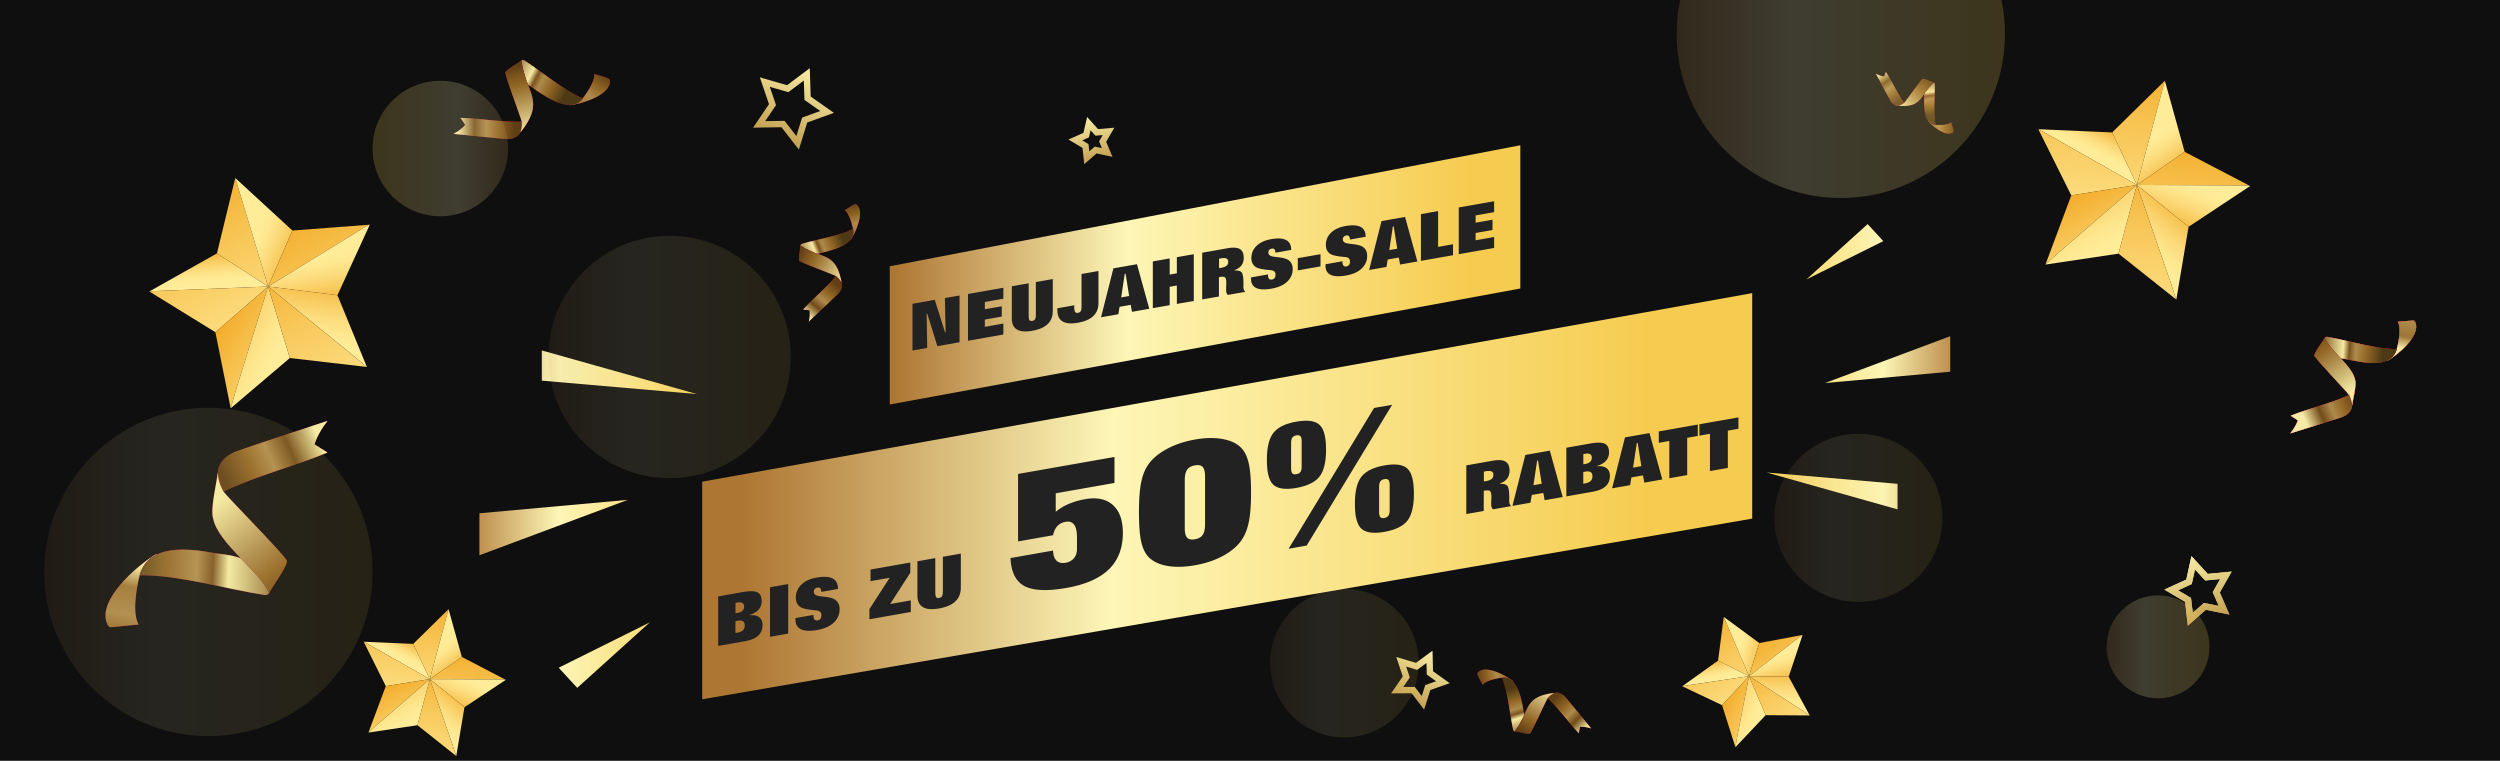 <svg xmlns="http://www.w3.org/2000/svg" width="1919" height="584" fill="none"><g clip-path="url(#a)"><path fill="#0F0F0F" d="M-1 0h1920v584H-1z"/><path fill="url(#b)" d="M683 310.494V204.38l484-92.874v109.95z"/><path fill="#222" d="M700.413 269.07v-35.884l17.113-3.018 7.866 24.838.46-.081-.557-26.127 11.256-1.984v35.884l-17.041 3.005-7.697-24.819-.532.094.435 26.099zm42.601-7.511v-35.885l27.158-4.789v8.406l-14.209 2.506v5.579l12.974-2.288v7.914l-12.974 2.288v5.579l14.209-2.505v8.406zm52.089-45.07 12.998-2.292V238.8q0 6.195-3.921 9.958t-11.812 5.155q-7.867 1.388-11.788-.994-3.921-2.38-3.921-8.574v-24.603l12.949-2.284v24.407q0 2.949.605 3.85.63.872 2.155.603 1.5-.264 2.106-1.305.629-1.045.629-3.355zm35.073-6.184 12.998-2.292v24.603q0 6.194-3.945 9.962-3.921 3.763-11.812 5.155t-11.837-1.034q-3.945-2.427-3.945-8.62v-.86q.024-.324.073-.603l12.925-2.279q0 .27-.024.742-.024.47-.024.667 0 2.63.653 3.646.678 1.011 2.227.738 1.5-.265 2.106-1.306t.605-3.351zm14.983 33.243 9.488-37.558 18.082-3.188 9.464 34.216-13.289 2.343-.968-5.36-8.544 1.507-.944 5.697zm15.467-15.263 6.1-1.075-2.711-17.145-.654.115zm24.278 8.255v-35.885l12.949-2.283v12.387l5.495-.969v-12.387l12.998-2.292v35.884l-12.998 2.292v-14.132l-5.495.969v14.132zm50.855-30.719q.218-.039.629-.087a11 11 0 0 0 .605-.082q3.123-.55 4.454-1.621t1.331-3.012-1.355-2.563q-1.356-.646-4.43-.104-.194.035-.605.132-.411.096-.629.135zm-12.95 24.035v-35.885l19.533-3.444q6.415-1.13 9.368.659 2.977 1.785 2.977 6.775 0 3.391-1.719 5.71-1.718 2.318-5.18 3.568v.393q3.873-.216 5.277 1.429 1.428 1.641 1.428 8.916 0 .418-.024 1.037-.024.594-.024.79 0 1.647.339 2.546t1.137 1.667l-13.482 2.378a4.4 4.4 0 0 1-.992-1.644q-.291-.933-.291-2.554 0-.837.073-2.545.072-1.708.072-2.569 0-3.342-1.016-4.146-.993-.833-3.897-.321l-.726.128v14.846zm37.566-16.947 12.926-2.279v.196q0 2.188.75 3.113.75.9 2.324.622 1.307-.23 2.009-1.165.702-.934.702-2.484 0-1.572-.823-2.411-.8-.842-2.566-1.071-.75-.089-2.275-.238-5.108-.525-7.673-1.375-2.493-.838-3.849-2.836t-1.355-4.849q0-5.53 3.993-9.405 3.994-3.875 11.038-5.117 7.794-1.374 11.642.651 3.873 2.02 3.873 7.477v.098l-12.102 2.134q-.05-1.859-.726-2.6-.654-.77-2.058-.522-1.234.218-1.936 1.005-.678.759-.678 1.914 0 1.302.847 2.063.847.735 2.808 1.127.75.138 4.187.539 3.438.378 5.495 1.121 2.638.936 3.994 2.933 1.356 1.974 1.355 4.873 0 5.825-4.26 9.821-4.236 3.967-11.909 5.32-7.818 1.379-11.812-.498t-3.994-6.989v-.713q.025-.25.073-.455m35.799-5.354v-9.364l17.456-3.077v9.364zm21.376-4.727 12.92-2.279v.196q0 2.188.75 3.113c.5.6 1.28.807 2.33.622q1.305-.23 2.01-1.165c.46-.623.7-1.451.7-2.484 0-1.048-.28-1.852-.83-2.411-.53-.561-1.38-.918-2.56-1.071q-.75-.089-2.28-.238c-3.4-.35-5.96-.808-7.67-1.375-1.66-.559-2.94-1.505-3.85-2.836q-1.35-1.998-1.35-4.849 0-5.53 3.99-9.405t11.04-5.117c5.19-.916 9.08-.699 11.64.651q3.87 2.02 3.87 7.477v.098l-12.1 2.134c-.03-1.239-.27-2.106-.73-2.6-.43-.513-1.12-.687-2.05-.522-.83.145-1.47.48-1.94 1.005-.45.506-.68 1.144-.68 1.914 0 .868.29 1.556.85 2.063.57.49 1.5.866 2.81 1.127.5.092 1.89.272 4.19.539q3.435.378 5.49 1.121 2.64.936 3.99 2.933c.91 1.316 1.36 2.94 1.36 4.873q0 5.826-4.26 9.821-4.23 3.967-11.91 5.32c-5.21.919-9.15.753-11.81-.498s-4-3.581-4-6.989v-.713c.02-.167.05-.318.08-.455m33.4 4.433 9.49-37.558 18.08-3.188 9.46 34.216-13.28 2.343-.97-5.359-8.55 1.506-.94 5.697zm15.47-15.262 6.1-1.076-2.71-17.145-.66.116zm24.28 8.254v-35.885l13.19-2.326v27.479l11.45-2.019v8.406zm29.04-5.122v-35.884l27.16-4.789v8.406l-14.21 2.505v5.58l12.97-2.288v7.914l-12.97 2.288v5.579l14.21-2.505v8.406z"/><path fill="url(#c)" d="M539 536.772v-167.05L1345 225v173.089z"/><path fill="#222" d="M564.513 476.798v9.064q.231-.014.513-.038l.796-.14q3.026-.533 4.437-1.877 1.411-1.368 1.411-3.739 0-2.395-1.436-3.237-1.412-.845-4.515-.298-.18.032-.59.13a10 10 0 0 1-.616.135m.052-13.971v7.867q.256.006.513-.013l.795-.14q2.668-.47 3.976-1.691 1.334-1.225 1.334-3.204 0-2.032-1.36-2.808-1.334-.781-4.053-.301a8 8 0 0 0-.718.152 2.6 2.6 0 0 0-.487.138m-13.288-5.028 18.854-3.325q8.004-1.41 11.261.229 3.258 1.614 3.258 6.797 0 3.75-2.334 6.428-2.335 2.652-6.824 4.043v.286q4.797-.377 7.311 1.576 2.514 1.927 2.514 5.965 0 5.105-3.36 8.172-3.361 3.041-10.338 4.272l-20.342 3.586zm39.76 31.019v-38.03l13.981-2.465v38.029zm19.65-14.405 13.698-2.415v.208q0 2.318.795 3.298.795.954 2.462.66 1.386-.245 2.13-1.235t.743-2.632q0-1.667-.872-2.555-.846-.893-2.719-1.136-.795-.093-2.411-.252-5.412-.556-8.132-1.457-2.642-.889-4.078-3.006t-1.437-5.138q0-5.86 4.233-9.968 4.232-4.106 11.697-5.422 8.26-1.456 12.339.689 4.104 2.141 4.104 7.925v.104l-12.826 2.261q-.051-1.97-.77-2.755-.692-.816-2.18-.554-1.308.23-2.052 1.066-.718.803-.718 2.028 0 1.38.897 2.186.899.779 2.976 1.194.795.147 4.438.572 3.642.4 5.823 1.187 2.796.993 4.232 3.109 1.437 2.091 1.437 5.165 0 6.173-4.515 10.407-4.49 4.204-12.621 5.638-8.285 1.461-12.518-.528-4.232-1.988-4.232-7.406v-.756q.025-.264.077-.482m56.665.948v-7.788l15.596-24.083-14.724 2.596v-8.908l30.525-5.382v7.84l-15.442 24.004 15.827-2.791v8.908zm56.408-47.976 13.775-2.428v26.073q0 6.564-4.156 10.553-4.155 3.988-12.518 5.463-8.337 1.47-12.492-1.053t-4.156-9.087v-26.074l13.724-2.42v25.865q0 3.126.641 4.081.668.924 2.283.639 1.59-.28 2.232-1.383.667-1.107.667-3.556zm51.922.978 32.665-5.76q.132 5.25 2.629 7.746 2.497 2.429 6.967 1.641 4.14-.73 6.441-3.538 2.3-2.808 2.3-7.146v-8.743q0-6.94-2.169-9.829-2.17-2.953-6.572-2.178-3.944.696-6.31 3.249t-3.286 7.053l-26.881 4.739v-51.788l74.005-13.049v19.954l-45.087 7.95v14.215q4.273-3.622 9.925-6.021 5.652-2.464 12.553-3.681 13.671-2.411 21.36 4.442 7.69 6.854 7.69 21.468 0 17.419-10.713 27.917-10.713 10.432-32.599 14.291-22.215 3.917-32.271-1.451-9.99-5.446-10.647-21.481m141.504 5.548q-12.75 2.249-22.478.227-9.726-2.089-14.262-7.964-3.285-4.226-4.732-11.712-1.446-7.486-1.446-21.235 0-13.747 1.446-21.744 1.447-7.997 4.732-13.381 4.536-7.474 14.262-12.926 9.728-5.52 22.478-7.768 12.816-2.26 22.478-.159 9.727 2.022 14.262 7.896 3.352 4.148 4.864 11.756 1.51 7.609 1.511 21.156 0 13.481-1.511 21.623-1.512 8.075-4.864 13.538-4.535 7.473-14.262 12.993-9.662 5.44-22.478 7.7m7.821-31.477v-36.44q0-5.606-1.84-7.55-1.775-1.956-5.981-1.215-4.14.73-5.981 3.391-1.774 2.582-1.774 8.121v36.439q0 5.472 1.774 7.496 1.84 2.01 5.981 1.281 4.206-.743 5.981-3.324 1.84-2.594 1.84-8.199m74.137-44.506v-19.221q0-2.87-.92-3.842-.92-1.04-3.155-.645-2.169.382-3.089 1.746-.92 1.296-.92 4.166v19.221q0 2.937.92 3.975.92 1.04 3.089.657 2.235-.394 3.155-1.691.92-1.363.92-4.366m63.556 50.326q-12.495 2.201-17.61-2.367-5.07-4.581-5.07-19.062 0-14.55 5.07-20.914 5.115-6.444 17.61-8.645 12.48-2.203 17.55 2.378c3.37 3.053 5.06 9.452 5.06 19.196 0 9.699-1.69 16.67-5.06 20.914q-5.07 6.297-17.55 8.5m4.01-16.725v-19.087c0-2.002-.31-3.327-.92-3.975q-.915-1.04-3.09-.657c-1.45.255-2.5.841-3.16 1.758-.61.909-.92 2.342-.92 4.3v19.087c0 1.958.31 3.283.92 3.975.62.693 1.67.908 3.16.645 1.4-.247 2.41-.825 3.02-1.734q.99-1.375.99-4.312m-77.556 29.693 65.596-108.069 13.86-2.446-65.59 108.069zm5.915-46.692q-12.421 2.19-17.548-2.379-5.061-4.58-5.061-19.062t5.061-20.847 17.548-8.567c8.411-1.483 14.311-.698 17.681 2.355q5.13 4.503 5.13 19.051 0 14.482-5.13 20.859c-3.37 4.243-9.27 7.106-17.681 8.59m143.951-4.977c.15-.027.37-.057.65-.09q.435-.05.63-.085c2.17-.382 3.71-.945 4.64-1.688q1.38-1.113 1.38-3.135 0-2.02-1.41-2.667c-.94-.449-2.48-.485-4.61-.108q-.195.035-.63.136c-.28.068-.5.115-.65.141zm-13.48 25.018V357.22l20.33-3.585q6.675-1.178 9.75.685c2.07 1.239 3.1 3.59 3.1 7.052 0 2.353-.6 4.335-1.79 5.943-1.19 1.609-2.99 2.847-5.39 3.714v.409q4.035-.224 5.49 1.488c.99 1.138 1.49 4.232 1.49 9.28q0 .435-.03 1.079c-.01.412-.02.687-.02.823 0 1.143.11 2.026.35 2.65.23.624.63 1.202 1.18 1.735l-14.03 2.475a4.6 4.6 0 0 1-1.03-1.711q-.3-.97-.3-2.659c0-.58.02-1.462.07-2.648s.08-2.077.08-2.674c0-2.319-.36-3.758-1.06-4.316-.69-.578-2.04-.689-4.06-.334l-.75.134v15.452zm35.42-6.246 9.88-39.093 18.82-3.318 9.85 35.614-13.83 2.439-1.01-5.579-8.89 1.568-.99 5.93zm16.1-15.886 6.35-1.12-2.82-17.845-.68.12zm38.27-10.1v8.903c.15-.01.32-.022.5-.038l.79-.137q2.97-.525 4.35-1.843c.93-.897 1.39-2.121 1.39-3.673q0-2.354-1.41-3.179c-.93-.554-2.4-.651-4.44-.293-.11.021-.31.064-.57.128-.26.061-.46.106-.61.132m.05-13.721v7.726c.17.004.34 0 .5-.012l.79-.138q2.61-.462 3.9-1.661c.87-.802 1.31-1.851 1.31-3.147 0-1.33-.44-2.25-1.33-2.758-.88-.511-2.2-.61-3.99-.296-.3.054-.53.104-.7.15q-.255.045-.48.136m-13.05-4.939 18.52-3.265c5.24-.924 8.93-.849 11.06.224 2.13 1.057 3.2 3.282 3.2 6.676 0 2.456-.77 4.561-2.29 6.314-1.53 1.736-3.77 3.06-6.71 3.97v.282c3.14-.247 5.54.269 7.18 1.548 1.65 1.261 2.47 3.214 2.47 5.858q0 5.013-3.3 8.026c-2.2 1.991-5.58 3.39-10.15 4.195l-19.98 3.523zm35.12 31.158 9.88-39.092 18.82-3.319 9.85 35.614-13.83 2.439-1.01-5.578-8.89 1.568-.99 5.929zm16.1-15.886 6.35-1.119-2.82-17.846-.68.12zm19.73-27.782 29.95-5.282v8.749l-8.13 1.435v28.602l-13.74 2.421v-28.602l-8.08 1.427zm31.19-5.5 29.95-5.282v8.75l-8.13 1.435v28.601l-13.73 2.421v-28.601l-8.09 1.426z"/><g clip-path="url(#d)"><path fill="url(#e)" d="m205.827 219.932-39.302-25.427-51.871 29.183 4.247-.295z"/><path fill="url(#f)" d="m180.584 136.633-14.059 57.871 39.303 25.428z"/><path fill="url(#g)" d="m118.902 223.393-4.247.295-.026.05 50.695 31.267 40.504-35.073z"/><path fill="url(#h)" d="m224.443 176.953-43.857-40.32 25.243 83.298z"/><path fill="url(#i)" d="m279.959 174.379 3.315-1.872-58.83 4.446-18.614 42.979z"/><path fill="url(#j)" d="m283.274 172.507-3.315 1.872-74.129 45.552 53.197 6.678 24.811-54.149z"/><path fill="url(#k)" d="m205.829 219.932-40.504 35.074 11.737 58.356 3.87-13.399z"/><path fill="url(#l)" d="m270.911 272.778 10.497 8.879.224.056-22.605-55.104-53.198-6.678z"/><path fill="url(#m)" d="m180.932 299.963-3.87 13.399.011.037 45.39-38.578-16.634-54.889z"/><path fill="url(#n)" d="m205.829 219.931 16.634 54.89 58.945 6.836-10.497-8.879z"/></g><g clip-path="url(#o)"><path fill="url(#p)" d="m329.924 521.298-12.746-27.04-37.972-1.655 2.403 1.271z"/><path fill="url(#q)" d="m344.311 467.608-27.133 26.65 12.747 27.04z"/><path fill="url(#r)" d="m281.61 493.874-2.403-1.271-.031.018 16.958 34.048 33.791-5.371z"/><path fill="url(#s)" d="m354.508 504.261-10.196-36.653-14.387 53.69z"/><path fill="url(#t)" d="m385.488 521.578 2.429.102-33.408-17.419-24.583 17.037z"/><path fill="url(#u)" d="m387.917 521.68-2.43-.102-55.561-.28 26.603 21.554 31.709-21.008z"/><path fill="url(#v)" d="m329.925 521.298-33.792 5.371-13.304 35.608 6.615-5.963z"/><path fill="url(#w)" d="m347.412 571.899 2.701 8.354.102.106 6.313-37.507-26.603-21.554z"/><path fill="url(#x)" d="m289.444 556.314-6.615 5.963-.007.025 37.623-5.625 9.48-35.379z"/><path fill="url(#y)" d="m329.925 521.298-9.48 35.379 29.668 23.576-2.701-8.354z"/></g><g clip-path="url(#z)"><path fill="url(#A)" d="m1640.29 141.964-19-40.304-56.6-2.467 3.59 1.894z"/><path fill="url(#B)" d="m1661.74 61.936-40.45 39.724 19 40.304z"/><path fill="url(#C)" d="m1568.28 101.088-3.59-1.895-.04.027 25.27 50.75 50.37-8.006z"/><path fill="url(#D)" d="m1676.94 116.57-15.2-54.633-21.45 80.027z"/><path fill="url(#E)" d="m1723.11 142.381 3.62.152-49.79-25.963-36.65 25.395z"/><path fill="url(#F)" d="m1726.73 142.533-3.62-.152-82.82-.417 39.66 32.128 47.26-31.313z"/><path fill="url(#G)" d="m1640.29 141.965-50.37 8.005-19.83 53.076 9.86-8.887z"/><path fill="url(#H)" d="m1666.36 217.388 4.03 12.453.15.158 9.41-55.908-39.66-32.127z"/><path fill="url(#I)" d="m1579.95 194.159-9.86 8.887-.01.037 56.08-8.384 14.13-52.734z"/><path fill="url(#J)" d="m1640.29 141.964-14.13 52.734 44.23 35.143-4.03-12.453z"/></g><g clip-path="url(#K)"><path fill="url(#L)" d="m1342.56 519.001-23.76-11.927-27.48 19.677 2.38-.429z"/><path fill="url(#M)" d="m1323.16 473.538-4.36 33.536 23.76 11.927z"/><path fill="url(#N)" d="m1293.7 526.321-2.38.43-.01.029 30.55 14.521 20.7-22.3z"/><path fill="url(#O)" d="m1350.41 493.59-27.24-20.052 19.39 45.463z"/><path fill="url(#P)" d="m1381.59 488.71 1.76-1.261-32.94 6.142-7.85 25.41z"/><path fill="url(#Q)" d="m1383.35 487.448-1.76 1.262-39.03 30.291 30.44.485 10.66-32.099z"/><path fill="url(#R)" d="m1342.56 519.001-20.7 22.3 10.23 32.217 1.35-7.802z"/><path fill="url(#S)" d="m1382.56 544.814 6.47 4.364.13.018-16.16-29.71-30.44-.485z"/><path fill="url(#T)" d="m1333.44 565.716-1.35 7.802.01.02 23.24-24.579-12.78-29.958z"/><path fill="url(#U)" d="m1342.56 519.001 12.78 29.958 33.69.219-6.47-4.364z"/></g><path stroke="url(#V)" stroke-width="4.876" d="m619.855 74.185.04 1.215.994.699 13.982 9.835-16.076 5.815-1.143.413-.358 1.162-5.033 16.337-10.497-13.492-.746-.96-1.216.019-17.094.261 9.588-14.153.682-1.006-.393-1.15-5.531-16.176 16.424 4.745 1.168.338.972-.729 13.674-10.26z"/><path stroke="url(#W)" stroke-width="4.876" d="m841.058 100.726.814.903 1.21-.106 7.824-.682-3.927 6.801-.608 1.053.475 1.119 3.065 7.231-7.681-1.635-1.189-.252-.918.797-5.93 5.151-.819-7.811-.127-1.209-1.041-.627-6.731-4.047 7.175-3.194 1.111-.493.274-1.185 1.768-7.653z"/><path stroke="url(#X)" stroke-width="4.876" d="m1097.55 515.292.03 1.215.99.708 9.01 6.464-10.46 3.678-1.15.403-.37 1.158-3.36 10.569-6.73-8.815-.74-.967-1.22.008-11.09.068 6.31-9.125.69-1-.38-1.154-3.5-10.528 10.63 3.176 1.17.348.98-.72 8.93-6.576z"/><path stroke="url(#Y)" stroke-width="4.876" d="m1692.85 442.151.82.896 1.21-.117 13.72-1.321-6.79 12.001-.59 1.058.48 1.115 5.5 12.645-13.51-2.748-1.19-.242-.91.805-10.33 9.136-1.56-13.7-.14-1.207-1.05-.618-11.88-6.998 12.55-5.719 1.1-.503.27-1.187 2.98-13.462z"/><path fill="url(#Z)" d="M415.899 292.194V269L535 302.502z"/><path fill="url(#aa)" d="M368 426.204V393.99l113.922-10.308z"/><path fill="url(#ab)" d="m443.085 528-14.24-15.463 69.907-34.791z"/><path fill="url(#ac)" d="M1456.56 371.388V391L1356 362.672z"/><path fill="url(#ad)" d="M1497 258.075v27.238l-96.19 8.717z"/><path fill="url(#ae)" d="m1433.6 172 12.03 13.075-59.03 29.418z"/><path fill="#B30034" d="M1839.75 268.012s4.26-15.255.78-21.076l11.61-.93c.39-.033.78.071 1.1.295s.55.553.66.93c5.01 10.733-15.15 26.396-21.42 29.687l-.81-2.5 3.39-3.381z"/><path fill="url(#af)" d="M1839.75 268.012s4.26-15.255.78-21.076l11.61-.93c.39-.033.78.071 1.1.295s.55.553.66.93c5.01 10.733-15.15 26.396-21.42 29.687l-.81-2.5 3.39-3.381z" opacity=".5" style="mix-blend-mode:multiply"/><path fill="url(#ag)" d="M1839.75 268.012s4.26-15.255.78-21.076l11.61-.93c.39-.033.78.071 1.1.295s.55.553.66.93c5.01 10.733-15.15 26.396-21.42 29.687l-.81-2.5 3.39-3.381z"/><path fill="#B30034" d="M1784.44 259.39s.66-1.27 2.66-.685c14.84 2.523 36.81 9.335 52.65 9.307-4.1 13.635-21.17 11.14-32.46 8.879-5.6-.947-10.73-2.005-10.73-2.005l-8.95-5.932-3.53-8.143z"/><path fill="url(#ah)" d="M1784.44 259.39s.66-1.27 2.66-.685c14.84 2.523 36.81 9.335 52.65 9.307-4.1 13.635-21.17 11.14-32.46 8.879-5.6-.947-10.73-2.005-10.73-2.005l-8.95-5.932-3.53-8.143z" style="mix-blend-mode:multiply"/><path fill="url(#ai)" d="M1784.44 259.39s.66-1.27 2.66-.685c14.84 2.523 36.81 9.335 52.65 9.307-4.1 13.635-21.17 11.14-32.46 8.879-5.6-.947-10.73-2.005-10.73-2.005l-8.95-5.932-3.53-8.143z" style="mix-blend-mode:multiply"/><path fill="url(#aj)" d="M1784.44 259.39s.66-1.27 2.66-.685c14.84 2.523 36.81 9.335 52.65 9.307-4.1 13.635-21.17 11.14-32.46 8.879-5.6-.947-10.73-2.005-10.73-2.005l-8.95-5.932-3.53-8.143z"/><path fill="#B30034" d="M1758 332.667s36.97-11.435 39.55-12.404c2.57-.969 12.41-5.258 5.63-17.1-14.05 6.567-30.3 10.143-44.87 15.913l5.52 3.61s-1.24 4.361-5.83 9.981"/><path fill="url(#ak)" d="M1758 332.667s36.97-11.435 39.55-12.404c2.57-.969 12.41-5.258 5.63-17.1-14.05 6.567-30.3 10.143-44.87 15.913l5.52 3.61s-1.24 4.361-5.83 9.981"/><path fill="#B30034" d="M1805.47 311.44c.43-4.094 3.57-15.595 2.36-19.555-1.6-10.555-20.05-23.7-23.4-32.495-.36 1.242-9.22 12.716-7.74 13.969 3.38 4.946 24.96 27.549 26.46 29.804.01 0 2.39 4.156 2.32 8.277"/><path fill="url(#al)" d="M1805.47 311.44c.43-4.094 3.57-15.595 2.36-19.555-1.6-10.555-20.05-23.7-23.4-32.495-.36 1.242-9.22 12.716-7.74 13.969 3.38 4.946 24.96 27.549 26.46 29.804.01 0 2.39 4.156 2.32 8.277" style="mix-blend-mode:multiply"/><path fill="url(#am)" d="M1805.47 311.44c.43-4.094 3.57-15.595 2.36-19.555-1.6-10.555-20.05-23.7-23.4-32.495-.36 1.242-9.22 12.716-7.74 13.969 3.38 4.946 24.96 27.549 26.46 29.804.01 0 2.39 4.156 2.32 8.277" style="mix-blend-mode:multiply"/><path fill="url(#an)" d="M1805.47 311.44c.43-4.094 3.57-15.595 2.36-19.555-1.6-10.555-20.05-23.7-23.4-32.495-.36 1.242-9.22 12.716-7.74 13.969 3.38 4.946 24.96 27.549 26.46 29.804.01 0 2.39 4.156 2.32 8.277" opacity=".3" style="mix-blend-mode:multiply"/><path fill="url(#ao)" d="M1805.47 311.44c.43-4.094 3.57-15.595 2.36-19.555-1.6-10.555-20.05-23.7-23.4-32.495-.36 1.242-9.22 12.716-7.74 13.969 3.38 4.946 24.96 27.549 26.46 29.804.01 0 2.39 4.156 2.32 8.277"/><path stroke="url(#ap)" stroke-width="4.876" d="m1692.85 442.151.82.896 1.21-.117 13.72-1.321-6.79 12.001-.59 1.058.48 1.115 5.5 12.645-13.51-2.748-1.19-.242-.91.805-10.33 9.136-1.56-13.7-.14-1.207-1.05-.618-11.88-6.998 12.55-5.719 1.1-.503.27-1.187 2.98-13.462z"/><path fill="#B30034" d="M1839.75 268.012s4.26-15.255.78-21.076l11.61-.93c.39-.033.78.071 1.1.295s.55.553.66.93c5.01 10.733-15.15 26.396-21.42 29.687l-.81-2.5 3.39-3.381z"/><path fill="url(#aq)" d="M1839.75 268.012s4.26-15.255.78-21.076l11.61-.93c.39-.033.78.071 1.1.295s.55.553.66.93c5.01 10.733-15.15 26.396-21.42 29.687l-.81-2.5 3.39-3.381z" opacity=".5" style="mix-blend-mode:multiply"/><path fill="url(#ar)" d="M1839.75 268.012s4.26-15.255.78-21.076l11.61-.93c.39-.033.78.071 1.1.295s.55.553.66.93c5.01 10.733-15.15 26.396-21.42 29.687l-.81-2.5 3.39-3.381z"/><path fill="#B30034" d="M1784.44 259.39s.66-1.27 2.66-.685c14.84 2.523 36.81 9.335 52.65 9.307-4.1 13.635-21.17 11.14-32.46 8.879-5.6-.947-10.73-2.005-10.73-2.005l-8.95-5.932-3.53-8.143z"/><path fill="url(#as)" d="M1784.44 259.39s.66-1.27 2.66-.685c14.84 2.523 36.81 9.335 52.65 9.307-4.1 13.635-21.17 11.14-32.46 8.879-5.6-.947-10.73-2.005-10.73-2.005l-8.95-5.932-3.53-8.143z" style="mix-blend-mode:multiply"/><path fill="url(#at)" d="M1784.44 259.39s.66-1.27 2.66-.685c14.84 2.523 36.81 9.335 52.65 9.307-4.1 13.635-21.17 11.14-32.46 8.879-5.6-.947-10.73-2.005-10.73-2.005l-8.95-5.932-3.53-8.143z" style="mix-blend-mode:multiply"/><path fill="url(#au)" d="M1784.44 259.39s.66-1.27 2.66-.685c14.84 2.523 36.81 9.335 52.65 9.307-4.1 13.635-21.17 11.14-32.46 8.879-5.6-.947-10.73-2.005-10.73-2.005l-8.95-5.932-3.53-8.143z"/><path fill="#B30034" d="M1758 332.667s36.97-11.435 39.55-12.404c2.57-.969 12.41-5.258 5.63-17.1-14.05 6.567-30.3 10.143-44.87 15.913l5.52 3.61s-1.24 4.361-5.83 9.981"/><path fill="url(#av)" d="M1758 332.667s36.97-11.435 39.55-12.404c2.57-.969 12.41-5.258 5.63-17.1-14.05 6.567-30.3 10.143-44.87 15.913l5.52 3.61s-1.24 4.361-5.83 9.981"/><path fill="#B30034" d="M1805.47 311.44c.43-4.094 3.57-15.595 2.36-19.555-1.6-10.555-20.05-23.7-23.4-32.495-.36 1.242-9.22 12.716-7.74 13.969 3.38 4.946 24.96 27.549 26.46 29.804.01 0 2.39 4.156 2.32 8.277"/><path fill="url(#aw)" d="M1805.47 311.44c.43-4.094 3.57-15.595 2.36-19.555-1.6-10.555-20.05-23.7-23.4-32.495-.36 1.242-9.22 12.716-7.74 13.969 3.38 4.946 24.96 27.549 26.46 29.804.01 0 2.39 4.156 2.32 8.277" style="mix-blend-mode:multiply"/><path fill="url(#ax)" d="M1805.47 311.44c.43-4.094 3.57-15.595 2.36-19.555-1.6-10.555-20.05-23.7-23.4-32.495-.36 1.242-9.22 12.716-7.74 13.969 3.38 4.946 24.96 27.549 26.46 29.804.01 0 2.39 4.156 2.32 8.277" style="mix-blend-mode:multiply"/><path fill="url(#ay)" d="M1805.47 311.44c.43-4.094 3.57-15.595 2.36-19.555-1.6-10.555-20.05-23.7-23.4-32.495-.36 1.242-9.22 12.716-7.74 13.969 3.38 4.946 24.96 27.549 26.46 29.804.01 0 2.39 4.156 2.32 8.277" opacity=".3" style="mix-blend-mode:multiply"/><path fill="url(#az)" d="M1805.47 311.44c.43-4.094 3.57-15.595 2.36-19.555-1.6-10.555-20.05-23.7-23.4-32.495-.36 1.242-9.22 12.716-7.74 13.969 3.38 4.946 24.96 27.549 26.46 29.804.01 0 2.39 4.156 2.32 8.277"/><path fill="#B30034" d="M107.173 441.584s-7.12 27.484-.698 37.793l-20.762 2.048a2.99 2.99 0 0 1-3.178-2.103c-9.302-19.069 26.255-47.815 37.383-53.916l1.539 4.429-5.968 6.179z"/><path fill="url(#aA)" d="M107.173 441.584s-7.12 27.484-.698 37.793l-20.762 2.048a2.99 2.99 0 0 1-3.178-2.103c-9.302-19.069 26.255-47.815 37.383-53.916l1.539 4.429-5.968 6.179z" opacity=".5" style="mix-blend-mode:multiply"/><path fill="url(#aB)" d="M107.173 441.584s-7.12 27.484-.698 37.793l-20.762 2.048a2.99 2.99 0 0 1-3.178-2.103c-9.302-19.069 26.255-47.815 37.383-53.916l1.539 4.429-5.968 6.179z"/><path fill="#B30034" d="M206.578 455.182s-1.108 2.303-4.751 1.318c-26.675-4.02-66.273-15.503-94.654-14.916 6.887-24.572 37.571-20.641 57.869-16.998 22.634 2.868 20.43 4.12 35.49 13.587l6.644 14.473z"/><path fill="url(#aC)" d="M206.578 455.182s-1.108 2.303-4.751 1.318c-26.675-4.02-66.273-15.503-94.654-14.916 6.887-24.572 37.571-20.641 57.869-16.998 22.634 2.868 20.43 4.12 35.49 13.587l6.644 14.473z" style="mix-blend-mode:multiply"/><path fill="url(#aD)" d="M206.578 455.182s-1.108 2.303-4.751 1.318c-26.675-4.02-66.273-15.503-94.654-14.916 6.887-24.572 37.571-20.641 57.869-16.998 22.634 2.868 20.43 4.12 35.49 13.587l6.644 14.473z" style="mix-blend-mode:multiply"/><path fill="url(#aE)" d="M206.578 455.182s-1.108 2.303-4.751 1.318c-26.675-4.02-66.273-15.503-94.654-14.916 6.887-24.572 37.571-20.641 57.869-16.998 22.634 2.868 20.43 4.12 35.49 13.587l6.644 14.473z"/><path fill="#B30034" d="M251.492 323s-65.864 21.726-70.404 23.553-22.069 9.833-9.534 30.817c24.97-12.181 53.96-19.19 79.871-30.009l-9.966-6.278s2.005-7.862 10.033-18.083"/><path fill="url(#aF)" d="M251.492 323s-65.864 21.726-70.404 23.553-22.069 9.833-9.534 30.817c24.97-12.181 53.96-19.19 79.871-30.009l-9.966-6.278s2.005-7.862 10.033-18.083"/><path fill="#B30034" d="M167.157 362.62c-.642 7.353-5.88 28.06-3.576 35.114 3.2 18.824 36.741 41.801 42.997 57.448.598-2.215 16.101-23.099 13.399-25.281-6.223-8.758-45.644-48.534-48.413-52.531-.011 0-4.407-7.364-4.407-14.75"/><path fill="url(#aG)" d="M167.157 362.62c-.642 7.353-5.88 28.06-3.576 35.114 3.2 18.824 36.741 41.801 42.997 57.448.598-2.215 16.101-23.099 13.399-25.281-6.223-8.758-45.644-48.534-48.413-52.531-.011 0-4.407-7.364-4.407-14.75" style="mix-blend-mode:multiply"/><path fill="url(#aH)" d="M167.157 362.62c-.642 7.353-5.88 28.06-3.576 35.114 3.2 18.824 36.741 41.801 42.997 57.448.598-2.215 16.101-23.099 13.399-25.281-6.223-8.758-45.644-48.534-48.413-52.531-.011 0-4.407-7.364-4.407-14.75" style="mix-blend-mode:multiply"/><path fill="url(#aI)" d="M167.157 362.62c-.642 7.353-5.88 28.06-3.576 35.114 3.2 18.824 36.741 41.801 42.997 57.448.598-2.215 16.101-23.099 13.399-25.281-6.223-8.758-45.644-48.534-48.413-52.531-.011 0-4.407-7.364-4.407-14.75" opacity=".3" style="mix-blend-mode:multiply"/><path fill="url(#aJ)" d="M167.157 362.62c-.642 7.353-5.88 28.06-3.576 35.114 3.2 18.824 36.741 41.801 42.997 57.448.598-2.215 16.101-23.099 13.399-25.281-6.223-8.758-45.644-48.534-48.413-52.531-.011 0-4.407-7.364-4.407-14.75"/><path fill="#B30034" d="M447.309 75.499s9.749-12.238 8.841-18.869c1.164.896 12.854 2.943 12.04 5.41.396 11.69-23.963 18.17-30.943 18.74l.233-2.594a33.3 33.3 0 0 1 9.829-2.687"/><path fill="url(#aK)" d="M447.309 75.499s9.749-12.238 8.841-18.869c1.164.896 12.854 2.943 12.04 5.41.396 11.69-23.963 18.17-30.943 18.74l.233-2.594a33.3 33.3 0 0 1 9.829-2.687" opacity=".5" style="mix-blend-mode:multiply"/><path fill="url(#aL)" d="M447.309 75.499s9.749-12.238 8.841-18.869c1.164.896 12.854 2.943 12.04 5.41.396 11.69-23.963 18.17-30.943 18.74l.233-2.594a33.3 33.3 0 0 1 9.829-2.687"/><path fill="#B30034" d="M400.325 46.3s1.093-.895 2.687.407c12.528 8.027 29.873 22.696 44.298 28.792-10.214 13.959-33.445-4.851-41.937-10.47l-5.816-8.852-.07-8.772z"/><path fill="url(#aM)" d="M400.325 46.3s1.093-.895 2.687.407c12.528 8.027 29.873 22.696 44.298 28.792-10.214 13.959-33.445-4.851-41.937-10.47l-5.816-8.852-.07-8.772z" style="mix-blend-mode:multiply"/><path fill="url(#aN)" d="M400.325 46.3s1.093-.895 2.687.407c12.528 8.027 29.873 22.696 44.298 28.792-10.214 13.959-33.445-4.851-41.937-10.47l-5.816-8.852-.07-8.772z" style="mix-blend-mode:multiply"/><path fill="url(#aO)" d="M400.325 46.3s1.093-.895 2.687.407c12.528 8.027 29.873 22.696 44.298 28.792-10.214 13.959-33.445-4.851-41.937-10.47l-5.816-8.852-.07-8.772z"/><path fill="#B30034" d="M348 102.742s38.039 3.863 40.715 3.967c2.675.105 13.308 0 11.726-13.366-15.309.547-31.479-2.478-46.95-2.85l3.617 5.41a30.4 30.4 0 0 1-9.108 6.839"/><path fill="url(#aP)" d="M348 102.742s38.039 3.863 40.715 3.967c2.675.105 13.308 0 11.726-13.366-15.309.547-31.479-2.478-46.95-2.85l3.617 5.41a30.4 30.4 0 0 1-9.108 6.839"/><path fill="#B30034" d="M399.359 101.789c20.101-24.906 3.757-30.827.965-55.454-.803 1-13.296 8.004-12.424 9.713 1.163 5.817 12.063 34.69 12.564 37.33a18.4 18.4 0 0 1-1.105 8.411"/><path fill="url(#aQ)" d="M399.359 101.789c20.101-24.906 3.757-30.827.965-55.454-.803 1-13.296 8.004-12.424 9.713 1.163 5.817 12.063 34.69 12.564 37.33a18.4 18.4 0 0 1-1.105 8.411" style="mix-blend-mode:multiply"/><path fill="url(#aR)" d="M399.359 101.789c20.101-24.906 3.757-30.827.965-55.454-.803 1-13.296 8.004-12.424 9.713 1.163 5.817 12.063 34.69 12.564 37.33a18.4 18.4 0 0 1-1.105 8.411" style="mix-blend-mode:multiply"/><path fill="url(#aS)" d="M399.359 101.789c20.101-24.906 3.757-30.827.965-55.454-.803 1-13.296 8.004-12.424 9.713 1.163 5.817 12.063 34.69 12.564 37.33a18.4 18.4 0 0 1-1.105 8.411" opacity=".3" style="mix-blend-mode:multiply"/><path fill="url(#aT)" d="M399.359 101.789c20.101-24.906 3.757-30.827.965-55.454-.803 1-13.296 8.004-12.424 9.713 1.163 5.817 12.063 34.69 12.564 37.33a18.4 18.4 0 0 1-1.105 8.411"/><path fill="#B30034" d="M654.805 175.867s-2.183-11.764-6.468-14.562c1.101-.223 8.142-5.95 9.158-4.243 6.951 5.63-1.514 22.946-4.683 27.263l-1.381-1.435a25.5 25.5 0 0 1 3.374-7.023"/><path fill="url(#aU)" d="M654.805 175.867s-2.183-11.764-6.468-14.562c1.101-.223 8.142-5.95 9.158-4.243 6.951 5.63-1.514 22.946-4.683 27.263l-1.381-1.435a25.5 25.5 0 0 1 3.374-7.023" opacity=".5" style="mix-blend-mode:multiply"/><path fill="url(#aV)" d="M654.805 175.867s-2.183-11.764-6.468-14.562c1.101-.223 8.142-5.95 9.158-4.243 6.951 5.63-1.514 22.946-4.683 27.263l-1.381-1.435a25.5 25.5 0 0 1 3.374-7.023"/><path fill="#B30034" d="M614.395 188.371s.03-1.081 1.582-1.348c10.914-3.214 28.078-5.88 38.828-11.157 2.944 12.895-19.562 16.886-27.063 18.975l-8.028-1.077-5.101-4.356z"/><path fill="url(#aW)" d="M614.395 188.371s.03-1.081 1.582-1.348c10.914-3.214 28.078-5.88 38.828-11.157 2.944 12.895-19.562 16.886-27.063 18.975l-8.028-1.077-5.101-4.356z" style="mix-blend-mode:multiply"/><path fill="url(#aX)" d="M614.395 188.371s.03-1.081 1.582-1.348c10.914-3.214 28.078-5.88 38.828-11.157 2.944 12.895-19.562 16.886-27.063 18.975l-8.028-1.077-5.101-4.356z" style="mix-blend-mode:multiply"/><path fill="url(#aY)" d="M614.395 188.371s.03-1.081 1.582-1.348c10.914-3.214 28.078-5.88 38.828-11.157 2.944 12.895-19.562 16.886-27.063 18.975l-8.028-1.077-5.101-4.356z"/><path fill="#B30034" d="M620.773 246.877s21.294-20.034 22.695-21.527 6.669-7.686-1.844-13.471c-7.356 9.116-17.206 16.939-25.174 25.688l4.937.622a23.3 23.3 0 0 1-.614 8.688"/><path fill="url(#aZ)" d="M620.773 246.877s21.294-20.034 22.695-21.527 6.669-7.686-1.844-13.471c-7.356 9.116-17.206 16.939-25.174 25.688l4.937.622a23.3 23.3 0 0 1-.614 8.688"/><path fill="#B30034" d="M645.958 216.736c-4.311-24.091-15.921-17.618-31.544-28.347.176.965-2.041 11.69-.616 12.043 3.942 2.243 26.081 10.417 27.856 11.451a14.1 14.1 0 0 1 4.304 4.853"/><path fill="url(#ba)" d="M645.958 216.736c-4.311-24.091-15.921-17.618-31.544-28.347.176.965-2.041 11.69-.616 12.043 3.942 2.243 26.081 10.417 27.856 11.451a14.1 14.1 0 0 1 4.304 4.853" style="mix-blend-mode:multiply"/><path fill="url(#bb)" d="M645.958 216.736c-4.311-24.091-15.921-17.618-31.544-28.347.176.965-2.041 11.69-.616 12.043 3.942 2.243 26.081 10.417 27.856 11.451a14.1 14.1 0 0 1 4.304 4.853" style="mix-blend-mode:multiply"/><path fill="url(#bc)" d="M645.958 216.736c-4.311-24.091-15.921-17.618-31.544-28.347.176.965-2.041 11.69-.616 12.043 3.942 2.243 26.081 10.417 27.856 11.451a14.1 14.1 0 0 1 4.304 4.853" opacity=".3" style="mix-blend-mode:multiply"/><path fill="url(#bd)" d="M645.958 216.736c-4.311-24.091-15.921-17.618-31.544-28.347.176.965-2.041 11.69-.616 12.043 3.942 2.243 26.081 10.417 27.856 11.451a14.1 14.1 0 0 1 4.304 4.853"/><path fill="#B30034" d="M1153 520.212s-11.88 1.346-14.98 5.421c-.14-1.113-5.36-8.541-3.58-9.434 6.1-6.536 22.78 3.132 26.86 6.598l-1.53 1.277a25.6 25.6 0 0 1-6.77-3.862"/><path fill="url(#be)" d="M1153 520.212s-11.88 1.346-14.98 5.421c-.14-1.113-5.36-8.541-3.58-9.434 6.1-6.536 22.78 3.132 26.86 6.598l-1.53 1.277a25.6 25.6 0 0 1-6.77-3.862" opacity=".5" style="mix-blend-mode:multiply"/><path fill="url(#bf)" d="M1153 520.212s-11.88 1.346-14.98 5.421c-.14-1.113-5.36-8.541-3.58-9.434 6.1-6.536 22.78 3.132 26.86 6.598l-1.53 1.277a25.6 25.6 0 0 1-6.77-3.862"/><path fill="#B30034" d="M1162.62 561.404s-1.07-.107-1.23-1.673c-2.44-11.114-3.88-28.424-8.39-39.52 13.07-2.025 15.46 20.707 17.02 28.337l-1.64 7.931-4.71 4.78z"/><path fill="url(#bg)" d="M1162.62 561.404s-1.07-.107-1.23-1.673c-2.44-11.114-3.88-28.424-8.39-39.52 13.07-2.025 15.46 20.707 17.02 28.337l-1.64 7.931-4.71 4.78z" style="mix-blend-mode:multiply"/><path fill="url(#bh)" d="M1162.62 561.404s-1.07-.107-1.23-1.673c-2.44-11.114-3.88-28.424-8.39-39.52 13.07-2.025 15.46 20.707 17.02 28.337l-1.64 7.931-4.71 4.78z" style="mix-blend-mode:multiply"/><path fill="url(#bi)" d="M1162.62 561.404s-1.07-.107-1.23-1.673c-2.44-11.114-3.88-28.424-8.39-39.52 13.07-2.025 15.46 20.707 17.02 28.337l-1.64 7.931-4.71 4.78z"/><path fill="#B30034" d="M1221.43 559.176s-18.48-22.656-19.87-24.159-7.19-7.196-13.57.887c8.58 7.982 15.69 18.36 23.85 26.927l.97-4.881c2.92-.137 5.85.279 8.62 1.226"/><path fill="url(#bj)" d="M1221.43 559.176s-18.48-22.656-19.87-24.159-7.19-7.196-13.57.887c8.58 7.982 15.69 18.36 23.85 26.927l.97-4.881c2.92-.137 5.85.279 8.62 1.226"/><path fill="#B30034" d="M1193.15 531.924c-24.34 2.598-18.7 14.636-30.51 29.462.97-.107 11.52 2.862 11.97 1.465 2.52-3.774 12.23-25.279 13.39-26.977a14.05 14.05 0 0 1 5.15-3.95"/><path fill="url(#bk)" d="M1193.15 531.924c-24.34 2.598-18.7 14.636-30.51 29.462.97-.107 11.52 2.862 11.97 1.465 2.52-3.774 12.23-25.279 13.39-26.977a14.05 14.05 0 0 1 5.15-3.95" style="mix-blend-mode:multiply"/><path fill="url(#bl)" d="M1193.15 531.924c-24.34 2.598-18.7 14.636-30.51 29.462.97-.107 11.52 2.862 11.97 1.465 2.52-3.774 12.23-25.279 13.39-26.977a14.05 14.05 0 0 1 5.15-3.95" style="mix-blend-mode:multiply"/><path fill="url(#bm)" d="M1193.15 531.924c-24.34 2.598-18.7 14.636-30.51 29.462.97-.107 11.52 2.862 11.97 1.465 2.52-3.774 12.23-25.279 13.39-26.977a14.05 14.05 0 0 1 5.15-3.95" opacity=".3" style="mix-blend-mode:multiply"/><path fill="url(#bn)" d="M1193.15 531.924c-24.34 2.598-18.7 14.636-30.51 29.462.97-.107 11.52 2.862 11.97 1.465 2.52-3.774 12.23-25.279 13.39-26.977a14.05 14.05 0 0 1 5.15-3.95"/><path fill="#B30034" d="M1485.67 95.865s9.13.726 12.06-1.886c-.06.858 2.78 7.204 1.31 7.616-5.54 4.02-16.66-5.683-19.23-8.885l1.34-.736c1.7 1.057 3.22 2.37 4.52 3.891"/><path fill="url(#bo)" d="M1485.67 95.865s9.13.726 12.06-1.886c-.06.858 2.78 7.204 1.31 7.616-5.54 4.02-16.66-5.683-19.23-8.885l1.34-.736c1.7 1.057 3.22 2.37 4.52 3.891" opacity=".5" style="mix-blend-mode:multiply"/><path fill="url(#bp)" d="M1485.67 95.865s9.13.726 12.06-1.886c-.06.858 2.78 7.204 1.31 7.616-5.54 4.02-16.66-5.683-19.23-8.885l1.34-.736c1.7 1.057 3.22 2.37 4.52 3.891"/><path fill="#B30034" d="M1484.46 63.498s.8.237.68 1.437c.21 8.71-1.23 21.933.53 30.93-10.12-.387-8.59-17.823-8.65-23.785l2.4-5.721 4.23-2.906z"/><path fill="url(#bq)" d="M1484.46 63.498s.8.237.68 1.437c.21 8.71-1.23 21.933.53 30.93-10.12-.387-8.59-17.823-8.65-23.785l2.4-5.721 4.23-2.906z" style="mix-blend-mode:multiply"/><path fill="url(#br)" d="M1484.46 63.498s.8.237.68 1.437c.21 8.71-1.23 21.933.53 30.93-10.12-.387-8.59-17.823-8.65-23.785l2.4-5.721 4.23-2.906z" style="mix-blend-mode:multiply"/><path fill="url(#bs)" d="M1484.46 63.498s.8.237.68 1.437c.21 8.71-1.23 21.933.53 30.93-10.12-.387-8.59-17.823-8.65-23.785l2.4-5.721 4.23-2.906z"/><path fill="#B30034" d="M1439.93 56.578s10.58 19.73 11.41 21.063c.82 1.333 4.36 6.46 10.33 1.316-5.28-7.253-9.11-16.092-13.99-23.724l-1.44 3.527a17.9 17.9 0 0 1-6.31-2.182"/><path fill="url(#bt)" d="M1439.93 56.578s10.58 19.73 11.41 21.063c.82 1.333 4.36 6.46 10.33 1.316-5.28-7.253-9.11-16.092-13.99-23.724l-1.44 3.527a17.9 17.9 0 0 1-6.31-2.182"/><path fill="#B30034" d="M1457.21 81.197c18.67 1.603 16.2-8.27 27.24-17.688-.75-.062-8.24-3.834-8.79-2.85-2.44 2.468-12.89 17.213-14 18.32a10.8 10.8 0 0 1-4.45 2.218"/><path fill="url(#bu)" d="M1457.21 81.197c18.67 1.603 16.2-8.27 27.24-17.688-.75-.062-8.24-3.834-8.79-2.85-2.44 2.468-12.89 17.213-14 18.32a10.8 10.8 0 0 1-4.45 2.218" style="mix-blend-mode:multiply"/><path fill="url(#bv)" d="M1457.21 81.197c18.67 1.603 16.2-8.27 27.24-17.688-.75-.062-8.24-3.834-8.79-2.85-2.44 2.468-12.89 17.213-14 18.32a10.8 10.8 0 0 1-4.45 2.218" style="mix-blend-mode:multiply"/><path fill="url(#bw)" d="M1457.21 81.197c18.67 1.603 16.2-8.27 27.24-17.688-.75-.062-8.24-3.834-8.79-2.85-2.44 2.468-12.89 17.213-14 18.32a10.8 10.8 0 0 1-4.45 2.218" opacity=".3" style="mix-blend-mode:multiply"/><path fill="url(#bx)" d="M1457.21 81.197c18.67 1.603 16.2-8.27 27.24-17.688-.75-.062-8.24-3.834-8.79-2.85-2.44 2.468-12.89 17.213-14 18.32a10.8 10.8 0 0 1-4.45 2.218"/><circle cx="514" cy="274" r="93" fill="url(#by)" fill-opacity=".1"/><circle cx="1032" cy="509" r="57" fill="url(#bz)" fill-opacity=".1"/><circle cx="160" cy="439" r="126" fill="url(#bA)" fill-opacity=".1"/><circle cx="52" cy="52" r="52" fill="url(#bB)" fill-opacity=".2" transform="matrix(-1 0 0 1 390 62)"/><circle cx="1413" cy="26" r="126" fill="url(#bC)" fill-opacity=".2"/><circle cx="1656.5" cy="496.5" r="39.5" fill="url(#bD)" fill-opacity=".2"/><circle cx="1426.5" cy="397.5" r="64.5" fill="url(#bE)" fill-opacity=".1"/></g><defs><linearGradient id="b" x1="686.096" x2="1127" y1="279.841" y2="279.841" gradientUnits="userSpaceOnUse"><stop stop-color="#AE7633"/><stop offset=".407" stop-color="#FDF6B7"/><stop offset="1" stop-color="#F6CC50"/></linearGradient><linearGradient id="c" x1="570.904" x2="1265" y1="484.26" y2="484.26" gradientUnits="userSpaceOnUse"><stop stop-color="#AE7633"/><stop offset=".407" stop-color="#FDF6B7"/><stop offset="1" stop-color="#F6CC50"/></linearGradient><linearGradient id="e" x1="157.16" x2="159.698" y1="188.132" y2="215.862" gradientUnits="userSpaceOnUse"><stop stop-color="#F09D11"/><stop offset=".14" stop-color="#F3AC2B"/><stop offset=".42" stop-color="#F8C85A"/><stop offset=".66" stop-color="#FCDB7C"/><stop offset=".87" stop-color="#FEE890"/><stop offset="1" stop-color="#FFEC98"/></linearGradient><linearGradient id="f" x1="144.129" x2="240.19" y1="106.832" y2="298.567" gradientUnits="userSpaceOnUse"><stop stop-color="#F09D11"/><stop offset=".14" stop-color="#F3AC2B"/><stop offset=".42" stop-color="#F8C85A"/><stop offset=".66" stop-color="#FCDB7C"/><stop offset=".87" stop-color="#FEE890"/><stop offset="1" stop-color="#FFEC98"/></linearGradient><linearGradient id="g" x1="110.934" x2="207.022" y1="123.5" y2="315.186" gradientUnits="userSpaceOnUse"><stop stop-color="#F09D11"/><stop offset=".14" stop-color="#F3AC2B"/><stop offset=".42" stop-color="#F8C85A"/><stop offset=".66" stop-color="#FCDB7C"/><stop offset=".87" stop-color="#FEE890"/><stop offset="1" stop-color="#FFEC98"/></linearGradient><linearGradient id="h" x1="235.613" x2="197.1" y1="196.367" y2="179.952" gradientUnits="userSpaceOnUse"><stop stop-color="#F09D11"/><stop offset=".14" stop-color="#F3AC2B"/><stop offset=".42" stop-color="#F8C85A"/><stop offset=".66" stop-color="#FCDB7C"/><stop offset=".87" stop-color="#FEE890"/><stop offset="1" stop-color="#FFEC98"/></linearGradient><linearGradient id="i" x1="213.881" x2="309.942" y1="135.01" y2="326.745" gradientUnits="userSpaceOnUse"><stop stop-color="#F09D11"/><stop offset=".14" stop-color="#F3AC2B"/><stop offset=".42" stop-color="#F8C85A"/><stop offset=".66" stop-color="#FCDB7C"/><stop offset=".87" stop-color="#FEE890"/><stop offset="1" stop-color="#FFEC98"/></linearGradient><linearGradient id="j" x1="252.808" x2="245.071" y1="241.794" y2="197.59" gradientUnits="userSpaceOnUse"><stop stop-color="#F09D11"/><stop offset=".14" stop-color="#F3AC2B"/><stop offset=".42" stop-color="#F8C85A"/><stop offset=".66" stop-color="#FCDB7C"/><stop offset=".87" stop-color="#FEE890"/><stop offset="1" stop-color="#FFEC98"/></linearGradient><linearGradient id="k" x1="152.212" x2="260.061" y1="242.128" y2="309.48" gradientUnits="userSpaceOnUse"><stop stop-color="#F09D11"/><stop offset=".14" stop-color="#F3AC2B"/><stop offset=".42" stop-color="#F8C85A"/><stop offset=".66" stop-color="#FCDB7C"/><stop offset=".87" stop-color="#FEE890"/><stop offset="1" stop-color="#FFEC98"/></linearGradient><linearGradient id="l" x1="250.5" x2="242.081" y1="204.742" y2="262.143" gradientUnits="userSpaceOnUse"><stop stop-color="#F09D11"/><stop offset=".14" stop-color="#F3AC2B"/><stop offset=".42" stop-color="#F8C85A"/><stop offset=".66" stop-color="#FCDB7C"/><stop offset=".87" stop-color="#FEE890"/><stop offset="1" stop-color="#FFEC98"/></linearGradient><linearGradient id="m" x1="147.148" x2="208.846" y1="241.226" y2="276.635" gradientUnits="userSpaceOnUse"><stop stop-color="#F09D11"/><stop offset=".14" stop-color="#F3AC2B"/><stop offset=".42" stop-color="#F8C85A"/><stop offset=".66" stop-color="#FCDB7C"/><stop offset=".87" stop-color="#FEE890"/><stop offset="1" stop-color="#FFEC98"/></linearGradient><linearGradient id="n" x1="195.588" x2="291.676" y1="165.831" y2="357.516" gradientUnits="userSpaceOnUse"><stop stop-color="#F09D11"/><stop offset=".14" stop-color="#F3AC2B"/><stop offset=".42" stop-color="#F8C85A"/><stop offset=".66" stop-color="#FCDB7C"/><stop offset=".87" stop-color="#FEE890"/><stop offset="1" stop-color="#FFEC98"/></linearGradient><linearGradient id="p" x1="314.246" x2="306.276" y1="487.645" y2="503.541" gradientUnits="userSpaceOnUse"><stop stop-color="#F09D11"/><stop offset=".14" stop-color="#F3AC2B"/><stop offset=".42" stop-color="#F8C85A"/><stop offset=".66" stop-color="#FCDB7C"/><stop offset=".87" stop-color="#FEE890"/><stop offset="1" stop-color="#FFEC98"/></linearGradient><linearGradient id="q" x1="334.582" x2="322.056" y1="439.156" y2="575.532" gradientUnits="userSpaceOnUse"><stop stop-color="#F09D11"/><stop offset=".14" stop-color="#F3AC2B"/><stop offset=".42" stop-color="#F8C85A"/><stop offset=".66" stop-color="#FCDB7C"/><stop offset=".87" stop-color="#FEE890"/><stop offset="1" stop-color="#FFEC98"/></linearGradient><linearGradient id="r" x1="310.959" x2="298.465" y1="437.008" y2="573.366" gradientUnits="userSpaceOnUse"><stop stop-color="#F09D11"/><stop offset=".14" stop-color="#F3AC2B"/><stop offset=".42" stop-color="#F8C85A"/><stop offset=".66" stop-color="#FCDB7C"/><stop offset=".87" stop-color="#FEE890"/><stop offset="1" stop-color="#FFEC98"/></linearGradient><linearGradient id="s" x1="354.023" x2="338.667" y1="518.556" y2="496.671" gradientUnits="userSpaceOnUse"><stop stop-color="#F09D11"/><stop offset=".14" stop-color="#F3AC2B"/><stop offset=".42" stop-color="#F8C85A"/><stop offset=".66" stop-color="#FCDB7C"/><stop offset=".87" stop-color="#FEE890"/><stop offset="1" stop-color="#FFEC98"/></linearGradient><linearGradient id="t" x1="362.917" x2="350.392" y1="477.951" y2="614.327" gradientUnits="userSpaceOnUse"><stop stop-color="#F09D11"/><stop offset=".14" stop-color="#F3AC2B"/><stop offset=".42" stop-color="#F8C85A"/><stop offset=".66" stop-color="#FCDB7C"/><stop offset=".87" stop-color="#FEE890"/><stop offset="1" stop-color="#FFEC98"/></linearGradient><linearGradient id="u" x1="348.037" x2="358.74" y1="548.991" y2="522.407" gradientUnits="userSpaceOnUse"><stop stop-color="#F09D11"/><stop offset=".14" stop-color="#F3AC2B"/><stop offset=".42" stop-color="#F8C85A"/><stop offset=".66" stop-color="#FCDB7C"/><stop offset=".87" stop-color="#FEE890"/><stop offset="1" stop-color="#FFEC98"/></linearGradient><linearGradient id="v" x1="293.362" x2="329.155" y1="515.264" y2="588.149" gradientUnits="userSpaceOnUse"><stop stop-color="#F09D11"/><stop offset=".14" stop-color="#F3AC2B"/><stop offset=".42" stop-color="#F8C85A"/><stop offset=".66" stop-color="#FCDB7C"/><stop offset=".87" stop-color="#FEE890"/><stop offset="1" stop-color="#FFEC98"/></linearGradient><linearGradient id="w" x1="359.274" x2="335.359" y1="528.117" y2="556.413" gradientUnits="userSpaceOnUse"><stop stop-color="#F09D11"/><stop offset=".14" stop-color="#F3AC2B"/><stop offset=".42" stop-color="#F8C85A"/><stop offset=".66" stop-color="#FCDB7C"/><stop offset=".87" stop-color="#FEE890"/><stop offset="1" stop-color="#FFEC98"/></linearGradient><linearGradient id="x" x1="290.919" x2="312.448" y1="513.068" y2="553.07" gradientUnits="userSpaceOnUse"><stop stop-color="#F09D11"/><stop offset=".14" stop-color="#F3AC2B"/><stop offset=".42" stop-color="#F8C85A"/><stop offset=".66" stop-color="#FCDB7C"/><stop offset=".87" stop-color="#FEE890"/><stop offset="1" stop-color="#FFEC98"/></linearGradient><linearGradient id="y" x1="342.606" x2="330.111" y1="488.502" y2="624.86" gradientUnits="userSpaceOnUse"><stop stop-color="#F09D11"/><stop offset=".14" stop-color="#F3AC2B"/><stop offset=".42" stop-color="#F8C85A"/><stop offset=".66" stop-color="#FCDB7C"/><stop offset=".87" stop-color="#FEE890"/><stop offset="1" stop-color="#FFEC98"/></linearGradient><linearGradient id="A" x1="1616.92" x2="1605.04" y1="91.802" y2="115.496" gradientUnits="userSpaceOnUse"><stop stop-color="#F09D11"/><stop offset=".14" stop-color="#F3AC2B"/><stop offset=".42" stop-color="#F8C85A"/><stop offset=".66" stop-color="#FCDB7C"/><stop offset=".87" stop-color="#FEE890"/><stop offset="1" stop-color="#FFEC98"/></linearGradient><linearGradient id="B" x1="1647.24" x2="1628.56" y1="19.526" y2="222.803" gradientUnits="userSpaceOnUse"><stop stop-color="#F09D11"/><stop offset=".14" stop-color="#F3AC2B"/><stop offset=".42" stop-color="#F8C85A"/><stop offset=".66" stop-color="#FCDB7C"/><stop offset=".87" stop-color="#FEE890"/><stop offset="1" stop-color="#FFEC98"/></linearGradient><linearGradient id="C" x1="1612.02" x2="1593.4" y1="16.324" y2="219.574" gradientUnits="userSpaceOnUse"><stop stop-color="#F09D11"/><stop offset=".14" stop-color="#F3AC2B"/><stop offset=".42" stop-color="#F8C85A"/><stop offset=".66" stop-color="#FCDB7C"/><stop offset=".87" stop-color="#FEE890"/><stop offset="1" stop-color="#FFEC98"/></linearGradient><linearGradient id="D" x1="1676.21" x2="1653.32" y1="137.877" y2="105.257" gradientUnits="userSpaceOnUse"><stop stop-color="#F09D11"/><stop offset=".14" stop-color="#F3AC2B"/><stop offset=".42" stop-color="#F8C85A"/><stop offset=".66" stop-color="#FCDB7C"/><stop offset=".87" stop-color="#FEE890"/><stop offset="1" stop-color="#FFEC98"/></linearGradient><linearGradient id="E" x1="1689.47" x2="1670.8" y1="77.353" y2="280.63" gradientUnits="userSpaceOnUse"><stop stop-color="#F09D11"/><stop offset=".14" stop-color="#F3AC2B"/><stop offset=".42" stop-color="#F8C85A"/><stop offset=".66" stop-color="#FCDB7C"/><stop offset=".87" stop-color="#FEE890"/><stop offset="1" stop-color="#FFEC98"/></linearGradient><linearGradient id="F" x1="1667.29" x2="1683.24" y1="183.243" y2="143.618" gradientUnits="userSpaceOnUse"><stop stop-color="#F09D11"/><stop offset=".14" stop-color="#F3AC2B"/><stop offset=".42" stop-color="#F8C85A"/><stop offset=".66" stop-color="#FCDB7C"/><stop offset=".87" stop-color="#FEE890"/><stop offset="1" stop-color="#FFEC98"/></linearGradient><linearGradient id="G" x1="1585.79" x2="1639.15" y1="132.97" y2="241.61" gradientUnits="userSpaceOnUse"><stop stop-color="#F09D11"/><stop offset=".14" stop-color="#F3AC2B"/><stop offset=".42" stop-color="#F8C85A"/><stop offset=".66" stop-color="#FCDB7C"/><stop offset=".87" stop-color="#FEE890"/><stop offset="1" stop-color="#FFEC98"/></linearGradient><linearGradient id="H" x1="1684.04" x2="1648.39" y1="152.128" y2="194.306" gradientUnits="userSpaceOnUse"><stop stop-color="#F09D11"/><stop offset=".14" stop-color="#F3AC2B"/><stop offset=".42" stop-color="#F8C85A"/><stop offset=".66" stop-color="#FCDB7C"/><stop offset=".87" stop-color="#FEE890"/><stop offset="1" stop-color="#FFEC98"/></linearGradient><linearGradient id="I" x1="1582.15" x2="1614.24" y1="129.697" y2="189.323" gradientUnits="userSpaceOnUse"><stop stop-color="#F09D11"/><stop offset=".14" stop-color="#F3AC2B"/><stop offset=".42" stop-color="#F8C85A"/><stop offset=".66" stop-color="#FCDB7C"/><stop offset=".87" stop-color="#FEE890"/><stop offset="1" stop-color="#FFEC98"/></linearGradient><linearGradient id="J" x1="1659.2" x2="1640.57" y1="93.08" y2="296.33" gradientUnits="userSpaceOnUse"><stop stop-color="#F09D11"/><stop offset=".14" stop-color="#F3AC2B"/><stop offset=".42" stop-color="#F8C85A"/><stop offset=".66" stop-color="#FCDB7C"/><stop offset=".87" stop-color="#FEE890"/><stop offset="1" stop-color="#FFEC98"/></linearGradient><linearGradient id="L" x1="1313.12" x2="1316.27" y1="504.055" y2="519.552" gradientUnits="userSpaceOnUse"><stop stop-color="#F09D11"/><stop offset=".14" stop-color="#F3AC2B"/><stop offset=".42" stop-color="#F8C85A"/><stop offset=".66" stop-color="#FCDB7C"/><stop offset=".87" stop-color="#FEE890"/><stop offset="1" stop-color="#FFEC98"/></linearGradient><linearGradient id="M" x1="1300.75" x2="1366.81" y1="458.966" y2="561.269" gradientUnits="userSpaceOnUse"><stop stop-color="#F09D11"/><stop offset=".14" stop-color="#F3AC2B"/><stop offset=".42" stop-color="#F8C85A"/><stop offset=".66" stop-color="#FCDB7C"/><stop offset=".87" stop-color="#FEE890"/><stop offset="1" stop-color="#FFEC98"/></linearGradient><linearGradient id="N" x1="1283.04" x2="1349.11" y1="470.425" y2="572.698" gradientUnits="userSpaceOnUse"><stop stop-color="#F09D11"/><stop offset=".14" stop-color="#F3AC2B"/><stop offset=".42" stop-color="#F8C85A"/><stop offset=".66" stop-color="#FCDB7C"/><stop offset=".87" stop-color="#FEE890"/><stop offset="1" stop-color="#FFEC98"/></linearGradient><linearGradient id="O" x1="1357.92" x2="1335.16" y1="503.86" y2="496.972" gradientUnits="userSpaceOnUse"><stop stop-color="#F09D11"/><stop offset=".14" stop-color="#F3AC2B"/><stop offset=".42" stop-color="#F8C85A"/><stop offset=".66" stop-color="#FCDB7C"/><stop offset=".87" stop-color="#FEE890"/><stop offset="1" stop-color="#FFEC98"/></linearGradient><linearGradient id="P" x1="1341.86" x2="1407.92" y1="470.566" y2="572.869" gradientUnits="userSpaceOnUse"><stop stop-color="#F09D11"/><stop offset=".14" stop-color="#F3AC2B"/><stop offset=".42" stop-color="#F8C85A"/><stop offset=".66" stop-color="#FCDB7C"/><stop offset=".87" stop-color="#FEE890"/><stop offset="1" stop-color="#FFEC98"/></linearGradient><linearGradient id="Q" x1="1370.43" x2="1363.33" y1="528.441" y2="503.966" gradientUnits="userSpaceOnUse"><stop stop-color="#F09D11"/><stop offset=".14" stop-color="#F3AC2B"/><stop offset=".42" stop-color="#F8C85A"/><stop offset=".66" stop-color="#FCDB7C"/><stop offset=".87" stop-color="#FEE890"/><stop offset="1" stop-color="#FFEC98"/></linearGradient><linearGradient id="R" x1="1313.66" x2="1378.7" y1="534.841" y2="566.202" gradientUnits="userSpaceOnUse"><stop stop-color="#F09D11"/><stop offset=".14" stop-color="#F3AC2B"/><stop offset=".42" stop-color="#F8C85A"/><stop offset=".66" stop-color="#FCDB7C"/><stop offset=".87" stop-color="#FEE890"/><stop offset="1" stop-color="#FFEC98"/></linearGradient><linearGradient id="S" x1="1366.84" x2="1365.63" y1="507.668" y2="540.591" gradientUnits="userSpaceOnUse"><stop stop-color="#F09D11"/><stop offset=".14" stop-color="#F3AC2B"/><stop offset=".42" stop-color="#F8C85A"/><stop offset=".66" stop-color="#FCDB7C"/><stop offset=".87" stop-color="#FEE890"/><stop offset="1" stop-color="#FFEC98"/></linearGradient><linearGradient id="T" x1="1310.75" x2="1347.76" y1="534.644" y2="550.824" gradientUnits="userSpaceOnUse"><stop stop-color="#F09D11"/><stop offset=".14" stop-color="#F3AC2B"/><stop offset=".42" stop-color="#F8C85A"/><stop offset=".66" stop-color="#FCDB7C"/><stop offset=".87" stop-color="#FEE890"/><stop offset="1" stop-color="#FFEC98"/></linearGradient><linearGradient id="U" x1="1333.44" x2="1399.51" y1="489.093" y2="591.366" gradientUnits="userSpaceOnUse"><stop stop-color="#F09D11"/><stop offset=".14" stop-color="#F3AC2B"/><stop offset=".42" stop-color="#F8C85A"/><stop offset=".66" stop-color="#FCDB7C"/><stop offset=".87" stop-color="#FEE890"/><stop offset="1" stop-color="#FFEC98"/></linearGradient><linearGradient id="V" x1="621.576" x2="592.9" y1="52.338" y2="112.138" gradientUnits="userSpaceOnUse"><stop stop-color="#F8EDA7"/><stop offset="1" stop-color="#BE9847"/></linearGradient><linearGradient id="W" x1="834.483" x2="844.034" y1="89.775" y2="126.741" gradientUnits="userSpaceOnUse"><stop stop-color="#F8EDA7"/><stop offset="1" stop-color="#BE9847"/></linearGradient><linearGradient id="X" x1="1099.61" x2="1078.45" y1="499.463" y2="542.587" gradientUnits="userSpaceOnUse"><stop stop-color="#F8EDA7"/><stop offset="1" stop-color="#BE9847"/></linearGradient><linearGradient id="Y" x1="1682.17" x2="1696.72" y1="426.886" y2="481.218" gradientUnits="userSpaceOnUse"><stop stop-color="#F8EDA7"/><stop offset="1" stop-color="#BE9847"/></linearGradient><linearGradient id="Z" x1="352.154" x2="541.473" y1="483.693" y2="483.693" gradientUnits="userSpaceOnUse"><stop stop-color="#AE7633"/><stop offset=".407" stop-color="#FDF6B7"/><stop offset="1" stop-color="#F6CC50"/></linearGradient><linearGradient id="aa" x1="352.154" x2="541.473" y1="483.693" y2="483.693" gradientUnits="userSpaceOnUse"><stop stop-color="#AE7633"/><stop offset=".407" stop-color="#FDF6B7"/><stop offset="1" stop-color="#F6CC50"/></linearGradient><linearGradient id="ab" x1="352.154" x2="541.473" y1="483.693" y2="483.693" gradientUnits="userSpaceOnUse"><stop stop-color="#AE7633"/><stop offset=".407" stop-color="#FDF6B7"/><stop offset="1" stop-color="#F6CC50"/></linearGradient><linearGradient id="ac" x1="1510.38" x2="1350.53" y1="209.464" y2="209.464" gradientUnits="userSpaceOnUse"><stop stop-color="#AE7633"/><stop offset=".407" stop-color="#FDF6B7"/><stop offset="1" stop-color="#F6CC50"/></linearGradient><linearGradient id="ad" x1="1510.38" x2="1350.53" y1="209.464" y2="209.464" gradientUnits="userSpaceOnUse"><stop stop-color="#AE7633"/><stop offset=".407" stop-color="#FDF6B7"/><stop offset="1" stop-color="#F6CC50"/></linearGradient><linearGradient id="ae" x1="1510.38" x2="1350.53" y1="209.464" y2="209.464" gradientUnits="userSpaceOnUse"><stop stop-color="#AE7633"/><stop offset=".407" stop-color="#FDF6B7"/><stop offset="1" stop-color="#F6CC50"/></linearGradient><linearGradient id="ag" x1="1840.55" x2="1850.11" y1="276.909" y2="225.647" gradientUnits="userSpaceOnUse"><stop offset=".19" stop-color="#F5EBA4"/><stop offset=".37" stop-color="#9D7534"/><stop offset=".6" stop-color="#AD8A4B"/><stop offset=".77" stop-color="#916524"/><stop offset="1" stop-color="#603E15"/></linearGradient><linearGradient id="aj" x1="1776.62" x2="1829.3" y1="265.049" y2="268.689" gradientUnits="userSpaceOnUse"><stop offset=".07" stop-color="#714B1A"/><stop offset=".42" stop-color="#F5EBA4"/><stop offset=".51" stop-color="#7B531D"/><stop offset=".6" stop-color="#AD8A4B"/><stop offset=".77" stop-color="#916524"/><stop offset="1" stop-color="#4D3A14"/></linearGradient><linearGradient id="ak" x1="1759.7" x2="1809.45" y1="325.941" y2="304.619" gradientUnits="userSpaceOnUse"><stop offset=".19" stop-color="#F5EBA4"/><stop offset=".43" stop-color="#714B1A"/><stop offset=".6" stop-color="#AD8A4B"/><stop offset=".77" stop-color="#916524"/><stop offset="1" stop-color="#603E15"/></linearGradient><linearGradient id="ao" x1="1814.46" x2="1775.18" y1="309.425" y2="255.64" gradientUnits="userSpaceOnUse"><stop offset=".19" stop-color="#F5EBA4"/><stop offset=".6" stop-color="#AD8A4B"/><stop offset=".77" stop-color="#916524"/><stop offset="1" stop-color="#603E15"/></linearGradient><linearGradient id="ap" x1="1682.17" x2="1696.72" y1="426.886" y2="481.218" gradientUnits="userSpaceOnUse"><stop stop-color="#F8EDA7"/><stop offset="1" stop-color="#BE9847"/></linearGradient><linearGradient id="ar" x1="1840.55" x2="1850.11" y1="276.909" y2="225.647" gradientUnits="userSpaceOnUse"><stop offset=".19" stop-color="#F5EBA4"/><stop offset=".37" stop-color="#9D7534"/><stop offset=".6" stop-color="#AD8A4B"/><stop offset=".77" stop-color="#916524"/><stop offset="1" stop-color="#603E15"/></linearGradient><linearGradient id="au" x1="1776.62" x2="1829.3" y1="265.049" y2="268.689" gradientUnits="userSpaceOnUse"><stop offset=".07" stop-color="#714B1A"/><stop offset=".42" stop-color="#F5EBA4"/><stop offset=".51" stop-color="#7B531D"/><stop offset=".6" stop-color="#AD8A4B"/><stop offset=".77" stop-color="#916524"/><stop offset="1" stop-color="#4D3A14"/></linearGradient><linearGradient id="av" x1="1759.7" x2="1809.45" y1="325.941" y2="304.619" gradientUnits="userSpaceOnUse"><stop offset=".19" stop-color="#F5EBA4"/><stop offset=".43" stop-color="#714B1A"/><stop offset=".6" stop-color="#AD8A4B"/><stop offset=".77" stop-color="#916524"/><stop offset="1" stop-color="#603E15"/></linearGradient><linearGradient id="az" x1="1814.46" x2="1775.18" y1="309.425" y2="255.64" gradientUnits="userSpaceOnUse"><stop offset=".19" stop-color="#F5EBA4"/><stop offset=".6" stop-color="#AD8A4B"/><stop offset=".77" stop-color="#916524"/><stop offset="1" stop-color="#603E15"/></linearGradient><linearGradient id="aB" x1="117.772" x2="102.718" y1="418.379" y2="510.492" gradientUnits="userSpaceOnUse"><stop offset=".19" stop-color="#F5EBA4"/><stop offset=".37" stop-color="#9D7534"/><stop offset=".6" stop-color="#AD8A4B"/><stop offset=".77" stop-color="#916524"/><stop offset="1" stop-color="#603E15"/></linearGradient><linearGradient id="aE" x1="232.652" x2="97.014" y1="437.056" y2="430.722" gradientUnits="userSpaceOnUse"><stop offset=".07" stop-color="#714B1A"/><stop offset=".42" stop-color="#F5EBA4"/><stop offset=".51" stop-color="#7B531D"/><stop offset=".6" stop-color="#AD8A4B"/><stop offset=".77" stop-color="#916524"/><stop offset="1" stop-color="#4D3A14"/></linearGradient><linearGradient id="aF" x1="260.483" x2="172.316" y1="327.419" y2="367.567" gradientUnits="userSpaceOnUse"><stop offset=".19" stop-color="#F5EBA4"/><stop offset=".43" stop-color="#714B1A"/><stop offset=".6" stop-color="#AD8A4B"/><stop offset=".77" stop-color="#916524"/><stop offset="1" stop-color="#603E15"/></linearGradient><linearGradient id="aJ" x1="163.171" x2="235.588" y1="359.155" y2="453.835" gradientUnits="userSpaceOnUse"><stop offset=".19" stop-color="#F5EBA4"/><stop offset=".6" stop-color="#AD8A4B"/><stop offset=".77" stop-color="#916524"/><stop offset="1" stop-color="#603E15"/></linearGradient><linearGradient id="aL" x1="433.904" x2="462.485" y1="97.776" y2="55.124" gradientUnits="userSpaceOnUse"><stop offset=".19" stop-color="#F5EBA4"/><stop offset=".37" stop-color="#9D7534"/><stop offset=".6" stop-color="#AD8A4B"/><stop offset=".77" stop-color="#916524"/><stop offset="1" stop-color="#603E15"/></linearGradient><linearGradient id="aO" x1="380.401" x2="426.892" y1="61.942" y2="85.852" gradientUnits="userSpaceOnUse"><stop offset=".07" stop-color="#714B1A"/><stop offset=".42" stop-color="#F5EBA4"/><stop offset=".51" stop-color="#7B531D"/><stop offset=".6" stop-color="#AD8A4B"/><stop offset=".77" stop-color="#916524"/><stop offset="1" stop-color="#4D3A14"/></linearGradient><linearGradient id="aP" x1="341.171" x2="394.773" y1="110.765" y2="110.819" gradientUnits="userSpaceOnUse"><stop offset=".19" stop-color="#F5EBA4"/><stop offset=".43" stop-color="#714B1A"/><stop offset=".6" stop-color="#AD8A4B"/><stop offset=".77" stop-color="#916524"/><stop offset="1" stop-color="#603E15"/></linearGradient><linearGradient id="aT" x1="397.501" x2="382.812" y1="117.138" y2="52.859" gradientUnits="userSpaceOnUse"><stop offset=".19" stop-color="#F5EBA4"/><stop offset=".6" stop-color="#AD8A4B"/><stop offset=".77" stop-color="#916524"/><stop offset="1" stop-color="#603E15"/></linearGradient><linearGradient id="aV" x1="660.954" x2="650.642" y1="194.773" y2="156.891" gradientUnits="userSpaceOnUse"><stop offset=".19" stop-color="#F5EBA4"/><stop offset=".37" stop-color="#9D7534"/><stop offset=".6" stop-color="#AD8A4B"/><stop offset=".77" stop-color="#916524"/><stop offset="1" stop-color="#603E15"/></linearGradient><linearGradient id="aY" x1="613.445" x2="650.553" y1="207.717" y2="192.848" gradientUnits="userSpaceOnUse"><stop offset=".07" stop-color="#714B1A"/><stop offset=".42" stop-color="#F5EBA4"/><stop offset=".51" stop-color="#7B531D"/><stop offset=".6" stop-color="#AD8A4B"/><stop offset=".77" stop-color="#916524"/><stop offset="1" stop-color="#4D3A14"/></linearGradient><linearGradient id="aZ" x1="621.984" x2="648.877" y1="254.841" y2="223.91" gradientUnits="userSpaceOnUse"><stop offset=".19" stop-color="#F5EBA4"/><stop offset=".43" stop-color="#714B1A"/><stop offset=".6" stop-color="#AD8A4B"/><stop offset=".77" stop-color="#916524"/><stop offset="1" stop-color="#603E15"/></linearGradient><linearGradient id="bd" x1="653.893" x2="609.406" y1="225.501" y2="201.772" gradientUnits="userSpaceOnUse"><stop offset=".19" stop-color="#F5EBA4"/><stop offset=".6" stop-color="#AD8A4B"/><stop offset=".77" stop-color="#916524"/><stop offset="1" stop-color="#603E15"/></linearGradient><linearGradient id="bf" x1="1172.3" x2="1133.78" y1="515.414" y2="523.023" gradientUnits="userSpaceOnUse"><stop offset=".19" stop-color="#F5EBA4"/><stop offset=".37" stop-color="#9D7534"/><stop offset=".6" stop-color="#AD8A4B"/><stop offset=".77" stop-color="#916524"/><stop offset="1" stop-color="#603E15"/></linearGradient><linearGradient id="bi" x1="1181.85" x2="1169.64" y1="563.719" y2="525.653" gradientUnits="userSpaceOnUse"><stop offset=".07" stop-color="#714B1A"/><stop offset=".42" stop-color="#F5EBA4"/><stop offset=".51" stop-color="#7B531D"/><stop offset=".6" stop-color="#AD8A4B"/><stop offset=".77" stop-color="#916524"/><stop offset="1" stop-color="#4D3A14"/></linearGradient><linearGradient id="bj" x1="1229.46" x2="1200.51" y1="558.531" y2="529.519" gradientUnits="userSpaceOnUse"><stop offset=".19" stop-color="#F5EBA4"/><stop offset=".43" stop-color="#714B1A"/><stop offset=".6" stop-color="#AD8A4B"/><stop offset=".77" stop-color="#916524"/><stop offset="1" stop-color="#603E15"/></linearGradient><linearGradient id="bn" x1="1202.45" x2="1175.64" y1="524.628" y2="567.327" gradientUnits="userSpaceOnUse"><stop offset=".19" stop-color="#F5EBA4"/><stop offset=".6" stop-color="#AD8A4B"/><stop offset=".77" stop-color="#916524"/><stop offset="1" stop-color="#603E15"/></linearGradient><linearGradient id="bp" x1="1470.47" x2="1500.53" y1="96.652" y2="96.561" gradientUnits="userSpaceOnUse"><stop offset=".19" stop-color="#F5EBA4"/><stop offset=".37" stop-color="#9D7534"/><stop offset=".6" stop-color="#AD8A4B"/><stop offset=".77" stop-color="#916524"/><stop offset="1" stop-color="#603E15"/></linearGradient><linearGradient id="bs" x1="1470.35" x2="1473.96" y1="58.948" y2="89.344" gradientUnits="userSpaceOnUse"><stop offset=".07" stop-color="#714B1A"/><stop offset=".42" stop-color="#F5EBA4"/><stop offset=".51" stop-color="#7B531D"/><stop offset=".6" stop-color="#AD8A4B"/><stop offset=".77" stop-color="#916524"/><stop offset="1" stop-color="#4D3A14"/></linearGradient><linearGradient id="bt" x1="1433.8" x2="1451.33" y1="55.89" y2="81.927" gradientUnits="userSpaceOnUse"><stop offset=".19" stop-color="#F5EBA4"/><stop offset=".43" stop-color="#714B1A"/><stop offset=".6" stop-color="#AD8A4B"/><stop offset=".77" stop-color="#916524"/><stop offset="1" stop-color="#603E15"/></linearGradient><linearGradient id="bx" x1="1449.15" x2="1475.55" y1="85.321" y2="57.144" gradientUnits="userSpaceOnUse"><stop offset=".19" stop-color="#F5EBA4"/><stop offset=".6" stop-color="#AD8A4B"/><stop offset=".77" stop-color="#916524"/><stop offset="1" stop-color="#603E15"/></linearGradient><linearGradient id="by" x1="404.01" x2="607" y1="345.538" y2="345.538" gradientUnits="userSpaceOnUse"><stop stop-color="#AE7633"/><stop offset=".407" stop-color="#FDF6B7"/><stop offset="1" stop-color="#F6CC50"/></linearGradient><linearGradient id="bz" x1="964.587" x2="1089" y1="552.846" y2="552.846" gradientUnits="userSpaceOnUse"><stop stop-color="#AE7633"/><stop offset=".407" stop-color="#FDF6B7"/><stop offset="1" stop-color="#F6CC50"/></linearGradient><linearGradient id="bA" x1="10.981" x2="286" y1="535.923" y2="535.923" gradientUnits="userSpaceOnUse"><stop stop-color="#AE7633"/><stop offset=".407" stop-color="#FDF6B7"/><stop offset="1" stop-color="#F6CC50"/></linearGradient><linearGradient id="bB" x1="-9.5" x2="104" y1="92" y2="92" gradientUnits="userSpaceOnUse"><stop stop-color="#AE7633"/><stop offset=".407" stop-color="#FDF6B7"/><stop offset="1" stop-color="#F6CC50"/></linearGradient><linearGradient id="bC" x1="1263.98" x2="1539" y1="122.923" y2="122.923" gradientUnits="userSpaceOnUse"><stop stop-color="#AE7633"/><stop offset=".407" stop-color="#FDF6B7"/><stop offset="1" stop-color="#F6CC50"/></linearGradient><linearGradient id="bD" x1="1609.78" x2="1696" y1="526.885" y2="526.885" gradientUnits="userSpaceOnUse"><stop stop-color="#AE7633"/><stop offset=".407" stop-color="#FDF6B7"/><stop offset="1" stop-color="#F6CC50"/></linearGradient><linearGradient id="bE" x1="1350.22" x2="1491" y1="447.115" y2="447.115" gradientUnits="userSpaceOnUse"><stop stop-color="#AE7633"/><stop offset=".407" stop-color="#FDF6B7"/><stop offset="1" stop-color="#F6CC50"/></linearGradient><radialGradient id="af" cx="0" cy="0" r="1" gradientTransform="matrix(-29.826 3.917 .301 3.615 1847.19 243.453)" gradientUnits="userSpaceOnUse"><stop stop-color="#5E0000"/><stop offset="1" stop-color="#B30034" stop-opacity="0"/></radialGradient><radialGradient id="ah" cx="0" cy="0" r="1" gradientTransform="matrix(-26.126 18.708 5.161 7.419 1834.84 273.893)" gradientUnits="userSpaceOnUse"><stop stop-color="#5E0000"/><stop offset="1" stop-color="#B30034" stop-opacity="0"/></radialGradient><radialGradient id="ai" cx="0" cy="0" r="1" gradientTransform="matrix(-16.931 20.962 14.512 11.825 1780.89 254.416)" gradientUnits="userSpaceOnUse"><stop stop-color="#5E0000"/><stop offset="1" stop-color="#B30034" stop-opacity="0"/></radialGradient><radialGradient id="al" cx="0" cy="0" r="1" gradientTransform="matrix(-1.393 -23.215 -13.465 .696 1809.12 306.74)" gradientUnits="userSpaceOnUse"><stop stop-color="#5E0000"/><stop offset="1" stop-color="#B30034" stop-opacity="0"/></radialGradient><radialGradient id="am" cx="0" cy="0" r="1" gradientTransform="matrix(-23.944 36.133 5.224 3.483 1779.8 274.112)" gradientUnits="userSpaceOnUse"><stop stop-color="#720000"/><stop offset=".17" stop-color="#790006" stop-opacity=".89"/><stop offset=".48" stop-color="#8C0015" stop-opacity=".6"/><stop offset=".9" stop-color="#AB002E" stop-opacity=".12"/><stop offset="1" stop-color="#B30034" stop-opacity="0"/></radialGradient><radialGradient id="an" cx="0" cy="0" r="1" gradientTransform="matrix(-23.944 36.133 5.224 3.483 1774.21 269.046)" gradientUnits="userSpaceOnUse"><stop stop-color="#720000"/><stop offset=".17" stop-color="#790006" stop-opacity=".89"/><stop offset=".48" stop-color="#8C0015" stop-opacity=".6"/><stop offset=".9" stop-color="#AB002E" stop-opacity=".12"/><stop offset="1" stop-color="#B30034" stop-opacity="0"/></radialGradient><radialGradient id="aq" cx="0" cy="0" r="1" gradientTransform="matrix(-29.826 3.917 .301 3.615 1847.19 243.453)" gradientUnits="userSpaceOnUse"><stop stop-color="#5E0000"/><stop offset="1" stop-color="#B30034" stop-opacity="0"/></radialGradient><radialGradient id="as" cx="0" cy="0" r="1" gradientTransform="matrix(-26.126 18.708 5.161 7.419 1834.84 273.893)" gradientUnits="userSpaceOnUse"><stop stop-color="#5E0000"/><stop offset="1" stop-color="#B30034" stop-opacity="0"/></radialGradient><radialGradient id="at" cx="0" cy="0" r="1" gradientTransform="matrix(-16.931 20.962 14.512 11.825 1780.89 254.416)" gradientUnits="userSpaceOnUse"><stop stop-color="#5E0000"/><stop offset="1" stop-color="#B30034" stop-opacity="0"/></radialGradient><radialGradient id="aw" cx="0" cy="0" r="1" gradientTransform="matrix(-1.393 -23.215 -13.465 .696 1809.12 306.74)" gradientUnits="userSpaceOnUse"><stop stop-color="#5E0000"/><stop offset="1" stop-color="#B30034" stop-opacity="0"/></radialGradient><radialGradient id="ax" cx="0" cy="0" r="1" gradientTransform="matrix(-23.944 36.133 5.224 3.483 1779.8 274.112)" gradientUnits="userSpaceOnUse"><stop stop-color="#720000"/><stop offset=".17" stop-color="#790006" stop-opacity=".89"/><stop offset=".48" stop-color="#8C0015" stop-opacity=".6"/><stop offset=".9" stop-color="#AB002E" stop-opacity=".12"/><stop offset="1" stop-color="#B30034" stop-opacity="0"/></radialGradient><radialGradient id="ay" cx="0" cy="0" r="1" gradientTransform="matrix(-23.944 36.133 5.224 3.483 1774.21 269.046)" gradientUnits="userSpaceOnUse"><stop stop-color="#720000"/><stop offset=".17" stop-color="#790006" stop-opacity=".89"/><stop offset=".48" stop-color="#8C0015" stop-opacity=".6"/><stop offset=".9" stop-color="#AB002E" stop-opacity=".12"/><stop offset="1" stop-color="#B30034" stop-opacity="0"/></radialGradient><radialGradient id="aA" cx="0" cy="0" r="1" gradientTransform="matrix(53.453 -7.559 -1.08 -6.479 98.467 492.759)" gradientUnits="userSpaceOnUse"><stop stop-color="#5E0000"/><stop offset="1" stop-color="#B30034" stop-opacity="0"/></radialGradient><radialGradient id="aC" cx="0" cy="0" r="1" gradientTransform="matrix(46.242 -34.682 -9.826 -13.295 105.163 426.452)" gradientUnits="userSpaceOnUse"><stop stop-color="#5E0000"/><stop offset="1" stop-color="#B30034" stop-opacity="0"/></radialGradient><radialGradient id="aD" cx="0" cy="0" r="1" gradientTransform="matrix(29.865 -38.053 -26.493 -20.713 223.322 447.894)" gradientUnits="userSpaceOnUse"><stop stop-color="#5E0000"/><stop offset="1" stop-color="#B30034" stop-opacity="0"/></radialGradient><radialGradient id="aG" cx="0" cy="0" r="1" gradientTransform="matrix(3.329 41.613 24.136 -2.081 166.055 391.074)" gradientUnits="userSpaceOnUse"><stop stop-color="#5E0000"/><stop offset="1" stop-color="#B30034" stop-opacity="0"/></radialGradient><radialGradient id="aH" cx="0" cy="0" r="1" gradientTransform="matrix(42.132 -65.539 -9.363 -5.462 219.385 440.424)" gradientUnits="userSpaceOnUse"><stop stop-color="#720000"/><stop offset=".17" stop-color="#790006" stop-opacity=".89"/><stop offset=".48" stop-color="#8C0015" stop-opacity=".6"/><stop offset=".9" stop-color="#AB002E" stop-opacity=".12"/><stop offset="1" stop-color="#B30034" stop-opacity="0"/></radialGradient><radialGradient id="aI" cx="0" cy="0" r="1" gradientTransform="matrix(42.132 -65.539 -9.363 -5.462 229.66 449.316)" gradientUnits="userSpaceOnUse"><stop stop-color="#720000"/><stop offset=".17" stop-color="#790006" stop-opacity=".89"/><stop offset=".48" stop-color="#8C0015" stop-opacity=".6"/><stop offset=".9" stop-color="#AB002E" stop-opacity=".12"/><stop offset="1" stop-color="#B30034" stop-opacity="0"/></radialGradient><radialGradient id="aK" cx="0" cy="0" r="1" gradientTransform="matrix(-28.544 -8.028 -.892 3.271 458.484 54.72)" gradientUnits="userSpaceOnUse"><stop stop-color="#5E0000"/><stop offset="1" stop-color="#B30034" stop-opacity="0"/></radialGradient><radialGradient id="aM" cx="0" cy="0" r="1" gradientTransform="matrix(-31.293 7.025 1.916 8.622 450.13 68.403)" gradientUnits="userSpaceOnUse"><stop stop-color="#5E0000"/><stop offset="1" stop-color="#B30034" stop-opacity="0"/></radialGradient><radialGradient id="aN" cx="0" cy="0" r="1" gradientTransform="matrix(-23.371 12.482 8.498 16.2 384.21 34.885)" gradientUnits="userSpaceOnUse"><stop stop-color="#5E0000"/><stop offset="1" stop-color="#B30034" stop-opacity="0"/></radialGradient><radialGradient id="aQ" cx="0" cy="0" r="1" gradientTransform="matrix(7.8 -21.564 -12.617 -4.359 391.94 97.108)" gradientUnits="userSpaceOnUse"><stop stop-color="#5E0000"/><stop offset="1" stop-color="#B30034" stop-opacity="0"/></radialGradient><radialGradient id="aR" cx="0" cy="0" r="1" gradientTransform="matrix(-35.696 23.654 3.441 5.161 390.082 64.923)" gradientUnits="userSpaceOnUse"><stop stop-color="#720000"/><stop offset=".17" stop-color="#790006" stop-opacity=".89"/><stop offset=".48" stop-color="#8C0015" stop-opacity=".6"/><stop offset=".9" stop-color="#AB002E" stop-opacity=".12"/><stop offset="1" stop-color="#B30034" stop-opacity="0"/></radialGradient><radialGradient id="aS" cx="0" cy="0" r="1" gradientTransform="matrix(-35.696 23.654 3.441 5.161 386.955 58.16)" gradientUnits="userSpaceOnUse"><stop stop-color="#720000"/><stop offset=".17" stop-color="#790006" stop-opacity=".89"/><stop offset=".48" stop-color="#8C0015" stop-opacity=".6"/><stop offset=".9" stop-color="#AB002E" stop-opacity=".12"/><stop offset="1" stop-color="#B30034" stop-opacity="0"/></radialGradient><radialGradient id="aU" cx="0" cy="0" r="1" gradientTransform="matrix(-18.941 12.463 1.442 2.154 648.404 159)" gradientUnits="userSpaceOnUse"><stop stop-color="#5E0000"/><stop offset="1" stop-color="#B30034" stop-opacity="0"/></radialGradient><radialGradient id="aW" cx="0" cy="0" r="1" gradientTransform="matrix(-11.625 21.595 5.94 3.214 652.12 170.682)" gradientUnits="userSpaceOnUse"><stop stop-color="#5E0000"/><stop offset="1" stop-color="#B30034" stop-opacity="0"/></radialGradient><radialGradient id="aX" cx="0" cy="0" r="1" gradientTransform="matrix(-4.503 19.753 13.616 3.21 599.726 191.957)" gradientUnits="userSpaceOnUse"><stop stop-color="#5E0000"/><stop offset="1" stop-color="#B30034" stop-opacity="0"/></radialGradient><radialGradient id="ba" cx="0" cy="0" r="1" gradientTransform="matrix(-8.546 -15.311 -8.84 5.103 639.537 218.675)" gradientUnits="userSpaceOnUse"><stop stop-color="#5E0000"/><stop offset="1" stop-color="#B30034" stop-opacity="0"/></radialGradient><radialGradient id="bb" cx="0" cy="0" r="1" gradientTransform="matrix(-4.227 32.47 4.705 .599 620.017 203.619)" gradientUnits="userSpaceOnUse"><stop stop-color="#720000"/><stop offset=".17" stop-color="#790006" stop-opacity=".89"/><stop offset=".48" stop-color="#8C0015" stop-opacity=".6"/><stop offset=".9" stop-color="#AB002E" stop-opacity=".12"/><stop offset="1" stop-color="#B30034" stop-opacity="0"/></radialGradient><radialGradient id="bc" cx="0" cy="0" r="1" gradientTransform="matrix(-4.227 32.47 4.705 .599 614.543 202.036)" gradientUnits="userSpaceOnUse"><stop stop-color="#720000"/><stop offset=".17" stop-color="#790006" stop-opacity=".89"/><stop offset=".48" stop-color="#8C0015" stop-opacity=".6"/><stop offset=".9" stop-color="#AB002E" stop-opacity=".12"/><stop offset="1" stop-color="#B30034" stop-opacity="0"/></radialGradient><radialGradient id="be" cx="0" cy="0" r="1" gradientTransform="matrix(11.093 19.775 2.251 -1.286 1135.73 525.404)" gradientUnits="userSpaceOnUse"><stop stop-color="#5E0000"/><stop offset="1" stop-color="#B30034" stop-opacity="0"/></radialGradient><radialGradient id="bg" cx="0" cy="0" r="1" gradientTransform="matrix(20.719 13.122 3.626 -5.698 1147.64 522.523)" gradientUnits="userSpaceOnUse"><stop stop-color="#5E0000"/><stop offset="1" stop-color="#B30034" stop-opacity="0"/></radialGradient><radialGradient id="bh" cx="0" cy="0" r="1" gradientTransform="matrix(19.386 5.888 4.164 -13.355 1165.16 576.29)" gradientUnits="userSpaceOnUse"><stop stop-color="#5E0000"/><stop offset="1" stop-color="#B30034" stop-opacity="0"/></radialGradient><radialGradient id="bk" cx="0" cy="0" r="1" gradientTransform="matrix(-15.877 7.442 4.465 9.179 1194.63 538.466)" gradientUnits="userSpaceOnUse"><stop stop-color="#5E0000"/><stop offset="1" stop-color="#B30034" stop-opacity="0"/></radialGradient><radialGradient id="bl" cx="0" cy="0" r="1" gradientTransform="matrix(32.09 6.511 .93 -4.651 1178.23 556.873)" gradientUnits="userSpaceOnUse"><stop stop-color="#720000"/><stop offset=".17" stop-color="#790006" stop-opacity=".89"/><stop offset=".48" stop-color="#8C0015" stop-opacity=".6"/><stop offset=".9" stop-color="#AB002E" stop-opacity=".12"/><stop offset="1" stop-color="#B30034" stop-opacity="0"/></radialGradient><radialGradient id="bm" cx="0" cy="0" r="1" gradientTransform="matrix(32.09 6.511 .93 -4.651 1176.26 562.221)" gradientUnits="userSpaceOnUse"><stop stop-color="#720000"/><stop offset=".17" stop-color="#790006" stop-opacity=".89"/><stop offset=".48" stop-color="#8C0015" stop-opacity=".6"/><stop offset=".9" stop-color="#AB002E" stop-opacity=".12"/><stop offset="1" stop-color="#B30034" stop-opacity="0"/></radialGradient><radialGradient id="bo" cx="0" cy="0" r="1" gradientTransform="matrix(-5.449 -16.485 -1.88 .638 1499.42 94.487)" gradientUnits="userSpaceOnUse"><stop stop-color="#5E0000"/><stop offset="1" stop-color="#B30034" stop-opacity="0"/></radialGradient><radialGradient id="bq" cx="0" cy="0" r="1" gradientTransform="matrix(-13.656 -12.89 -3.558 3.753 1490.04 94.911)" gradientUnits="userSpaceOnUse"><stop stop-color="#5E0000"/><stop offset="1" stop-color="#B30034" stop-opacity="0"/></radialGradient><radialGradient id="br" cx="0" cy="0" r="1" gradientTransform="matrix(-13.711 -7.258 -5.081 9.43 1484.73 51.937)" gradientUnits="userSpaceOnUse"><stop stop-color="#5E0000"/><stop offset="1" stop-color="#B30034" stop-opacity="0"/></radialGradient><radialGradient id="bu" cx="0" cy="0" r="1" gradientTransform="matrix(13.021 -3.274 -2.015 -7.552 1457.05 76.063)" gradientUnits="userSpaceOnUse"><stop stop-color="#5E0000"/><stop offset="1" stop-color="#B30034" stop-opacity="0"/></radialGradient><radialGradient id="bv" cx="0" cy="0" r="1" gradientTransform="matrix(-23.17 -9.583 -1.379 3.36 1472.07 64.623)" gradientUnits="userSpaceOnUse"><stop stop-color="#720000"/><stop offset=".17" stop-color="#790006" stop-opacity=".89"/><stop offset=".48" stop-color="#8C0015" stop-opacity=".6"/><stop offset=".9" stop-color="#AB002E" stop-opacity=".12"/><stop offset="1" stop-color="#B30034" stop-opacity="0"/></radialGradient><radialGradient id="bw" cx="0" cy="0" r="1" gradientTransform="matrix(-23.17 -9.583 -1.379 3.36 1474.33 60.89)" gradientUnits="userSpaceOnUse"><stop stop-color="#720000"/><stop offset=".17" stop-color="#790006" stop-opacity=".89"/><stop offset=".48" stop-color="#8C0015" stop-opacity=".6"/><stop offset=".9" stop-color="#AB002E" stop-opacity=".12"/><stop offset="1" stop-color="#B30034" stop-opacity="0"/></radialGradient><clipPath id="a"><path fill="#fff" d="M-1 0h1920v584H-1z"/></clipPath><clipPath id="d"><path fill="#fff" d="M96 162.266 265.17 111l48.766 160.923-169.17 51.266z"/></clipPath><clipPath id="o"><path fill="#fff" d="m289.792 453 109.038 29.217-27.793 103.722L262 556.722z"/></clipPath><clipPath id="z"><path fill="#fff" d="m1580.47 40.162 162.527 43.549-41.426 154.604-162.527-43.549z"/></clipPath><clipPath id="K"><path fill="#fff" d="m1277 493.23 92.33-39.384 37.464 87.83-92.33 39.383z"/></clipPath></defs></svg>